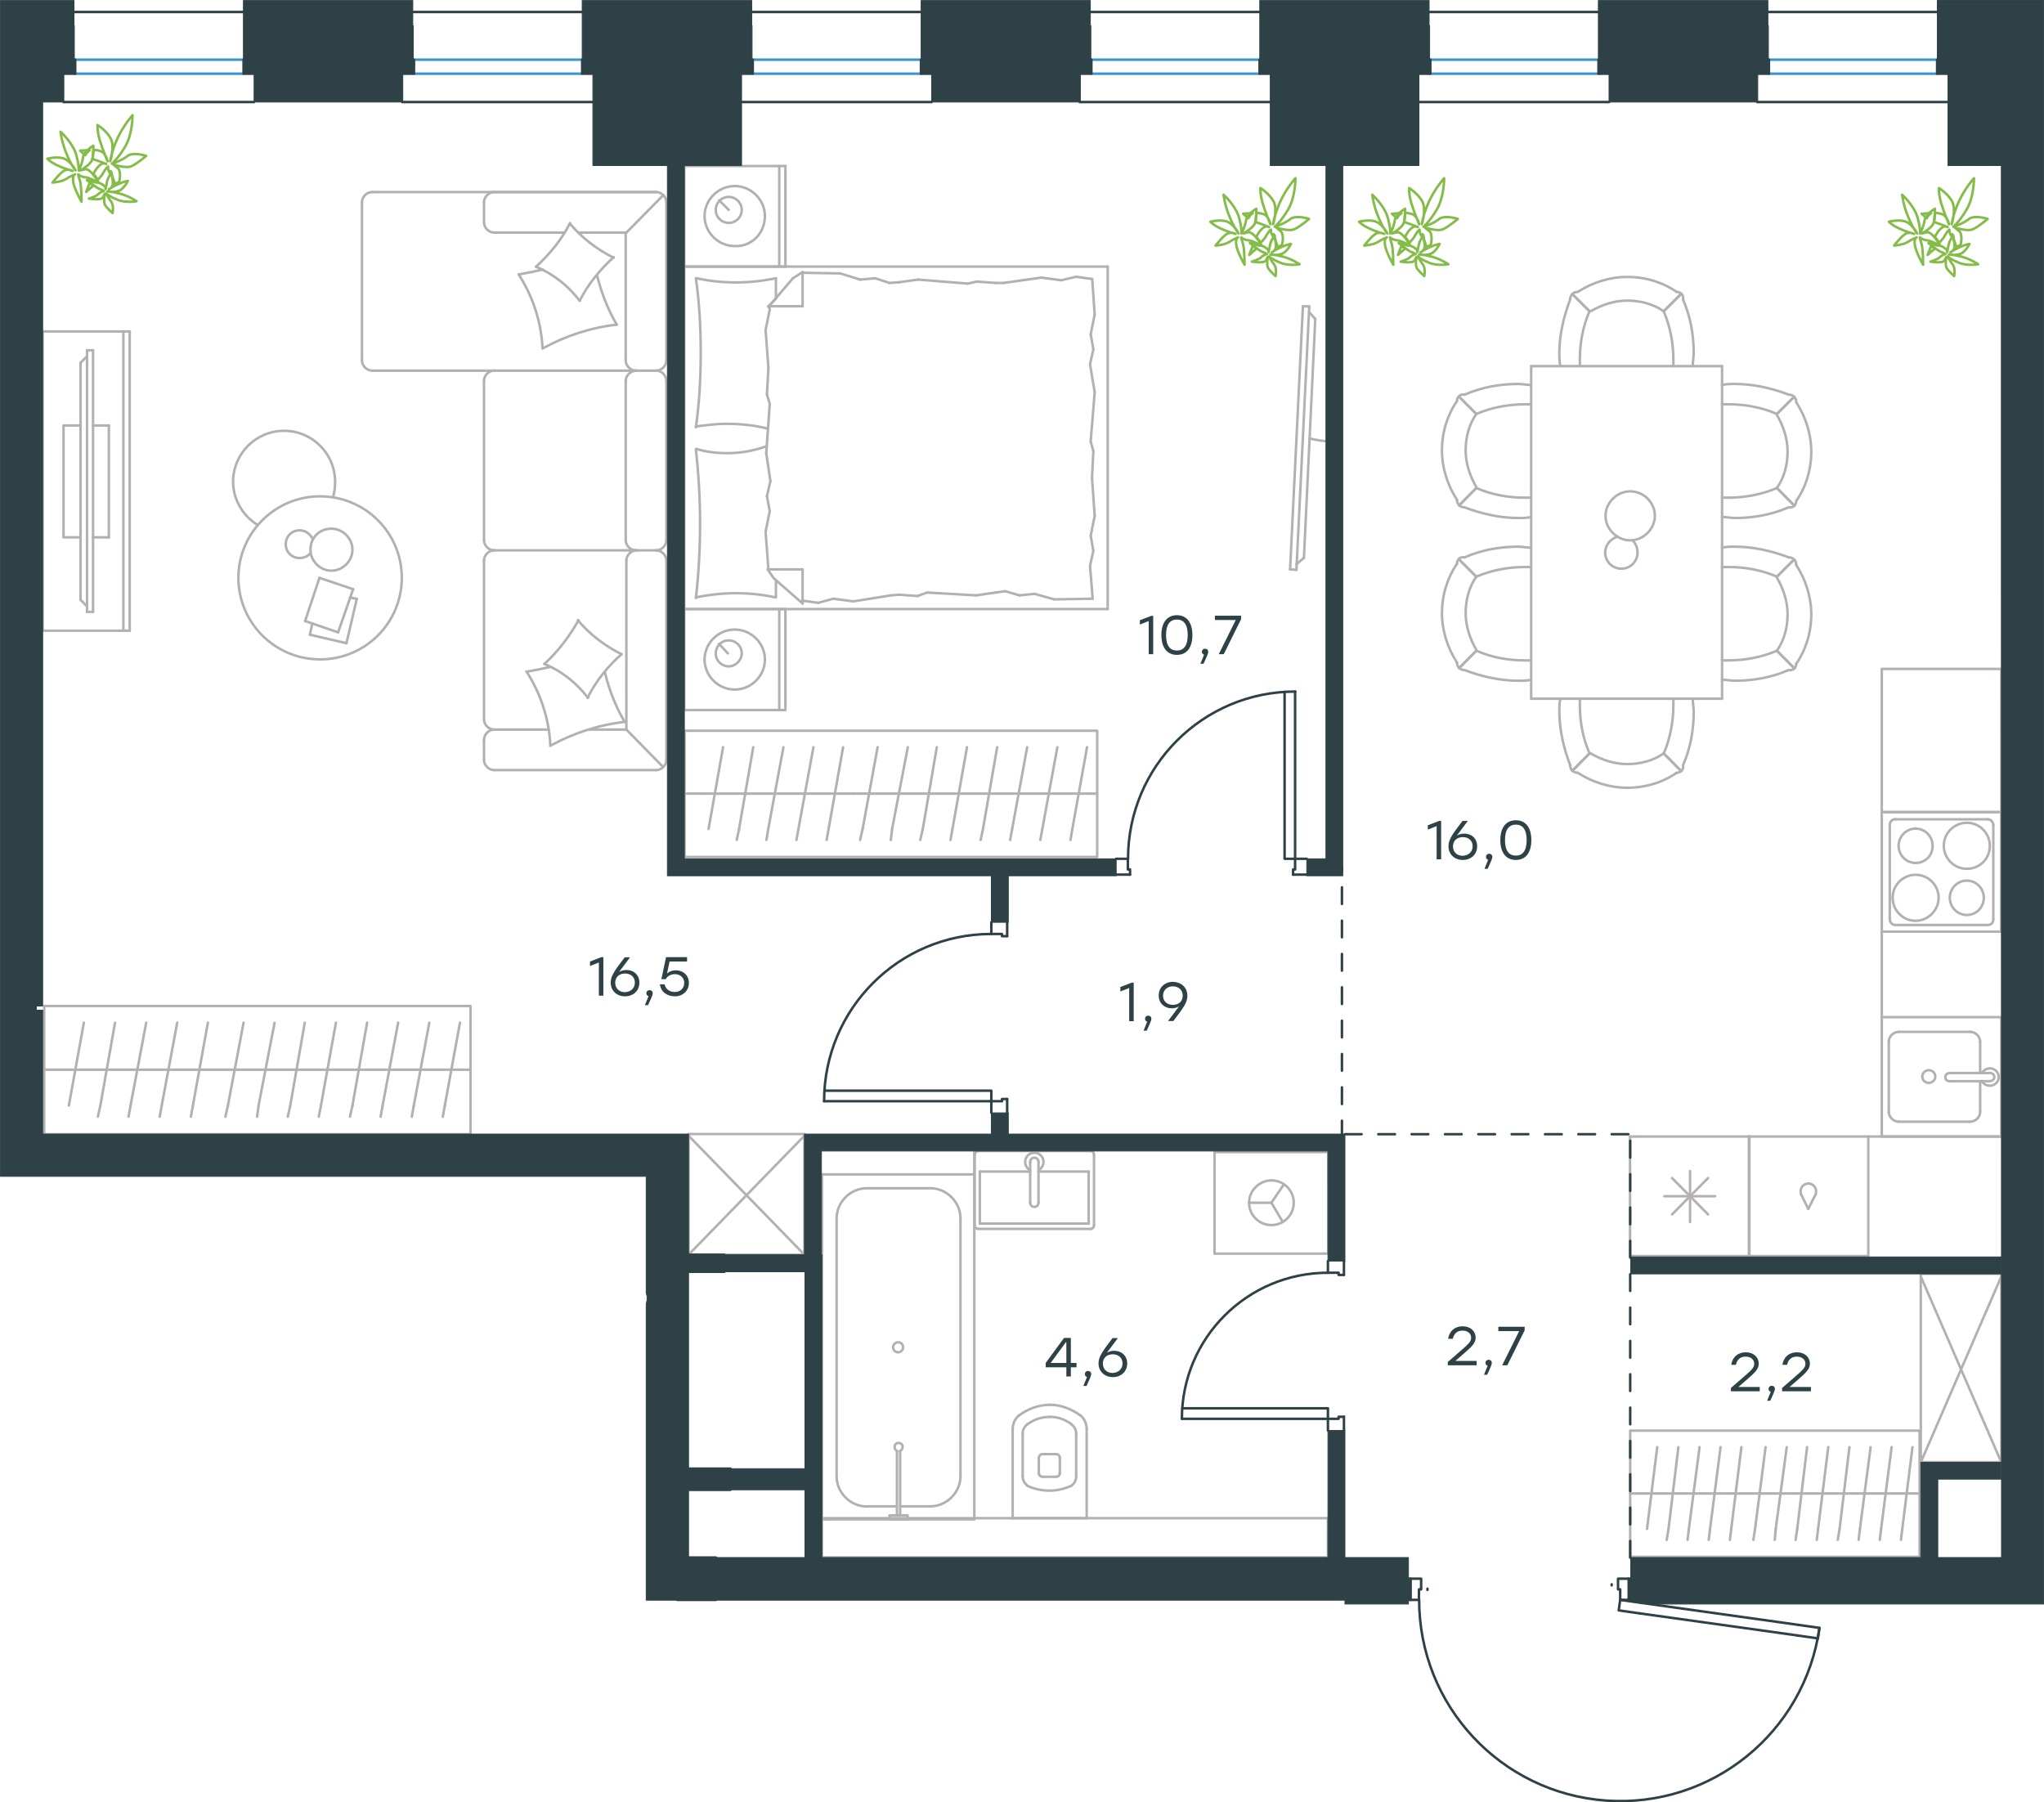<?xml version="1.0" encoding="utf-8"?>
<!-- Generator: Adobe Illustrator 26.5.0, SVG Export Plug-In . SVG Version: 6.00 Build 0)  -->
<svg version="1.1" id="Слой_1" xmlns="http://www.w3.org/2000/svg" xmlns:xlink="http://www.w3.org/1999/xlink" x="0px" y="0px"
	 viewBox="0 0 1226 1081" style="enable-background:new 0 0 1226 1081;" xml:space="preserve">
<style type="text/css">
	.st0{fill:none;stroke:#B2B1B0;stroke-width:1.5;stroke-linecap:round;stroke-linejoin:round;stroke-miterlimit:22.926;}
	.st1{fill:none;stroke:#2D4146;stroke-width:1.5;stroke-linecap:round;stroke-linejoin:round;stroke-miterlimit:10;}
	.st2{fill:none;stroke:#2D4146;stroke-width:1.5;stroke-linecap:round;stroke-linejoin:round;stroke-miterlimit:22.926;}
	.st3{fill:none;stroke:#3C93D0;stroke-width:1.5;stroke-linecap:round;stroke-linejoin:round;stroke-miterlimit:22.926;}
	.st4{fill:#2D4146;}
	
		.st5{fill-rule:evenodd;clip-rule:evenodd;fill:#2D4146;stroke:#2D4146;stroke-width:0.5;stroke-linecap:round;stroke-linejoin:round;stroke-miterlimit:10;}
	
		.st6{fill:none;stroke:#2D4247;stroke-width:1.5;stroke-linecap:round;stroke-linejoin:round;stroke-miterlimit:22.926;stroke-dasharray:10;}
	.st7{fill:none;stroke:#84BC4A;stroke-width:1.5;stroke-linecap:round;stroke-linejoin:round;stroke-miterlimit:22.926;}
</style>
<g>
	<line class="st0" x1="393.6" y1="461.9" x2="296.4" y2="461.9"/>
	<line class="st0" x1="290.3" y1="324" x2="290.3" y2="228.4"/>
	<line class="st0" x1="296.4" y1="222.3" x2="223.2" y2="222.3"/>
	<line class="st0" x1="217.1" y1="216.2" x2="217.1" y2="121.3"/>
	<line class="st0" x1="223.2" y1="115.2" x2="393.6" y2="115.2"/>
	<line class="st0" x1="399.7" y1="121.3" x2="399.7" y2="216.2"/>
	<line class="st0" x1="290.3" y1="455.8" x2="290.3" y2="443.7"/>
	<line class="st0" x1="296.4" y1="437.6" x2="329.1" y2="437.6"/>
	<line class="st0" x1="375.7" y1="437.6" x2="375.7" y2="336.2"/>
	<line class="st0" x1="375.7" y1="139.5" x2="347.3" y2="139.5"/>
	<line class="st0" x1="290.3" y1="133.4" x2="290.3" y2="121.3"/>
	<line class="st0" x1="296.4" y1="115.2" x2="393.6" y2="115.2"/>
	<line class="st0" x1="397.6" y1="459.9" x2="375.7" y2="437.6"/>
	<line class="st0" x1="375.7" y1="139.5" x2="397.9" y2="117"/>
	<line class="st0" x1="381.4" y1="330.1" x2="393.6" y2="330.1"/>
	<line class="st0" x1="296.4" y1="222.3" x2="381.4" y2="222.3"/>
	<line class="st0" x1="296.4" y1="330.1" x2="381.4" y2="330.1"/>
	<line class="st0" x1="381.4" y1="222.3" x2="393.6" y2="222.3"/>
	<line class="st0" x1="290.3" y1="431.5" x2="290.3" y2="336.2"/>
	<line class="st0" x1="399.7" y1="336.2" x2="399.7" y2="455.8"/>
	<line class="st0" x1="375.3" y1="324" x2="375.3" y2="228.4"/>
	<line class="st0" x1="399.7" y1="228.4" x2="399.7" y2="324"/>
	<line class="st0" x1="375.3" y1="216.2" x2="375.3" y2="139.5"/>
	<line class="st0" x1="338.7" y1="139.5" x2="296.4" y2="139.5"/>
	<line class="st0" x1="353.4" y1="437.6" x2="375.7" y2="437.6"/>
	<path class="st0" d="M399.7,455.8c0,3.2-2.9,6.1-6.1,6.1"/>
	<path class="st0" d="M393.6,115.2c3.2,0,6.1,2.9,6.1,6.1"/>
	<path class="st0" d="M217.1,121.3c0-3.2,2.9-6.1,6.1-6.1"/>
	<path class="st0" d="M296.4,461.9c-3.2,0-6.1-2.9-6.1-6.1"/>
	<path class="st0" d="M290.3,443.7c0-3.2,2.9-6.1,6.1-6.1"/>
	<path class="st0" d="M296.4,437.6c-3.2,0-6.1-2.9-6.1-6.1"/>
	<path class="st0" d="M290.3,228.4c0-3.2,2.9-6.1,6.1-6.1"/>
	<path class="st0" d="M296.4,330.1c-3.2,0-6.1-2.9-6.1-6.1"/>
	<path class="st0" d="M290.3,336.2c0-3.2,2.9-6.1,6.1-6.1"/>
	<path class="st0" d="M296.4,139.5c-3.2,0-6.1-2.9-6.1-6.1"/>
	<path class="st0" d="M290.3,121.3c0-3.2,2.9-6.1,6.1-6.1"/>
	<path class="st0" d="M375.7,336.2c0-3.2,2.9-6.1,6.1-6.1"/>
	<path class="st0" d="M393.6,330.1c3.2,0,6.1,2.9,6.1,6.1"/>
	<path class="st0" d="M381.4,330.1c-3.2,0-6.1-2.9-6.1-6.1"/>
	<path class="st0" d="M399.7,324c0,3.2-2.9,6.1-6.1,6.1"/>
	<path class="st0" d="M375.3,228.4c0-3.2,3-6.1,6.5-6.1"/>
	<path class="st0" d="M393.6,222.3c3.2,0,6.1,2.9,6.1,6.1"/>
	<path class="st0" d="M381.4,222.3c-3.2,0-6.1-2.9-6.1-6.1"/>
	<path class="st0" d="M399.7,216.2c0,3.2-2.9,6.1-6.1,6.1"/>
	<path class="st0" d="M325.5,161.7c-4.7,1.1-9.7,2.1-14.3,2.9"/>
	<path class="st0" d="M311.1,164.6c8.6,13.3,13.6,28.7,14.3,44.4"/>
	<path class="st0" d="M325.5,209c13.6-7.5,28.7-12.5,44.5-14.3"/>
	<path class="st0" d="M369.9,194.7c-5.4-9.3-9.3-19.3-11.8-29.7"/>
	<path class="st0" d="M341.9,133.8c-5,10-12.2,18.6-20.4,26.2"/>
	<path class="st0" d="M321.5,160c10.4,4.3,19.4,11.5,26.2,20.4"/>
	<path class="st0" d="M347.7,180.4c5-10,12.2-18.6,20.4-26.2"/>
	<path class="st0" d="M368.1,154.6c-10-5-19-11.8-26.2-20.4"/>
	<path class="st0" d="M347,372c-5.4,9.7-12.2,18.6-20.4,26.2"/>
	<path class="st0" d="M326.5,398.2c10.4,4.3,19.4,11.5,26.2,20.4"/>
	<path class="st0" d="M352.4,418.6c5-10,11.8-18.6,20.4-26.2"/>
	<path class="st0" d="M372.8,392.4c-10-5-19-11.8-26.2-20.4"/>
	<path class="st0" d="M330.1,400c-4.7,1.1-9.7,2.1-14.3,2.9"/>
	<path class="st0" d="M315.8,402.8c8.6,13.3,13.6,28.7,14.3,44.4"/>
	<path class="st0" d="M330.1,447.3c13.6-7.5,28.7-12.5,44.5-14.3"/>
	<path class="st0" d="M374.6,432.9c-5.4-9.3-9.3-19.3-11.8-29.7"/>
	<path class="st0" d="M223.2,222.3c-3.2,0-6.1-2.9-6.1-6.1"/>
</g>
<g>
	<line class="st0" x1="207.8" y1="385.8" x2="185.9" y2="380.7"/>
	<line class="st0" x1="185.9" y1="380.7" x2="187.3" y2="373.9"/>
	<line class="st0" x1="210" y1="358.4" x2="214" y2="359.2"/>
	<line class="st0" x1="214" y1="359.2" x2="207.8" y2="385.8"/>
	<line class="st0" x1="202.8" y1="379.3" x2="183" y2="372.5"/>
	<line class="st0" x1="183" y1="372.5" x2="191.6" y2="346.6"/>
	<line class="st0" x1="191.6" y1="346.6" x2="211.8" y2="353.4"/>
	<line class="st0" x1="211.8" y1="353.4" x2="202.8" y2="379.3"/>
	<ellipse class="st0" cx="192" cy="346.6" rx="49" ry="48.9"/>
	<path class="st0" d="M186.2,329.7c0,6.8,5.8,12.6,12.6,12.6c6.8,0,12.6-5.8,12.6-12.6c0-6.8-5.8-12.6-12.6-12.6
		C191.6,317.1,186.2,322.5,186.2,329.7z"/>
	<path class="st0" d="M186.2,331.8c-1.4,1.8-4,2.9-6.5,2.9c-4.7,0-8.3-3.6-8.3-8.3c0-4.7,3.6-8.3,8.3-8.3c3.6,0,6.5,2.2,7.9,5.4"/>
	<path class="st0" d="M154.6,314.9c-9-5.4-14.8-15.5-14.8-25.9c0-16.9,13.7-30.6,30.6-30.6c16.9,0,30.6,13.7,30.6,30.6
		c0,3-0.3,6-1.2,9"/>
</g>
<g>
	<g>
		<line class="st0" x1="74" y1="378.3" x2="74" y2="198.8"/>
		<polyline class="st0" points="77.8,198.8 25.6,198.8 25.6,378.3 77.8,378.3 		"/>
		<line class="st0" x1="77.8" y1="378.3" x2="77.8" y2="198.8"/>
	</g>
	<g>
		<polyline class="st0" points="48.3,255.2 38.1,255.2 38.1,322.3 48.3,322.3 		"/>
		<line class="st0" x1="55.8" y1="322.3" x2="65.3" y2="322.3"/>
		<line class="st0" x1="65.3" y1="322.3" x2="65.3" y2="255.2"/>
		<line class="st0" x1="65.3" y1="255.2" x2="55.8" y2="255.2"/>
		<line class="st0" x1="55.8" y1="367" x2="52.2" y2="367"/>
		<line class="st0" x1="48.3" y1="217.6" x2="52.2" y2="213.7"/>
		<line class="st0" x1="52.2" y1="363.7" x2="48.3" y2="359.8"/>
		<line class="st0" x1="52.2" y1="210.1" x2="52.2" y2="367"/>
		<line class="st0" x1="55.8" y1="367" x2="55.8" y2="210.1"/>
		<line class="st0" x1="55.8" y1="210.1" x2="52.2" y2="210.1"/>
		<line class="st0" x1="48.3" y1="359.8" x2="48.3" y2="217.6"/>
	</g>
</g>
<g>
	<line class="st0" x1="26.5" y1="641.6" x2="131" y2="641.6"/>
	<line class="st0" x1="114.5" y1="669.8" x2="115.7" y2="663.1"/>
	<line class="st0" x1="115.7" y1="663.1" x2="124.7" y2="613.4"/>
	<line class="st0" x1="95.8" y1="669.8" x2="97" y2="663.1"/>
	<line class="st0" x1="97" y1="663.1" x2="106.3" y2="613.4"/>
	<line class="st0" x1="77.1" y1="669.8" x2="78.3" y2="663.1"/>
	<line class="st0" x1="78.3" y1="663.1" x2="87.7" y2="613.4"/>
	<line class="st0" x1="58.7" y1="669.8" x2="60.2" y2="663.1"/>
	<line class="st0" x1="60.2" y1="663.1" x2="69" y2="613.4"/>
	<line class="st0" x1="41.3" y1="663.1" x2="50.3" y2="613.4"/>
	<rect x="26.5" y="603.4" class="st0" width="255.7" height="76.9"/>
	<line class="st0" x1="131" y1="641.6" x2="282.2" y2="641.6"/>
	<line class="st0" x1="265.6" y1="669.8" x2="266.8" y2="663.1"/>
	<line class="st0" x1="266.8" y1="663.1" x2="275.9" y2="613.4"/>
	<line class="st0" x1="247" y1="669.8" x2="248.2" y2="663.1"/>
	<line class="st0" x1="248.2" y1="663.1" x2="257.5" y2="613.4"/>
	<line class="st0" x1="228.3" y1="669.8" x2="229.5" y2="663.1"/>
	<line class="st0" x1="229.5" y1="663.1" x2="238.8" y2="613.4"/>
	<line class="st0" x1="209.9" y1="669.8" x2="211.4" y2="663.1"/>
	<line class="st0" x1="211.4" y1="663.1" x2="220.2" y2="613.4"/>
	<line class="st0" x1="191.2" y1="669.8" x2="192.5" y2="663.1"/>
	<line class="st0" x1="192.5" y1="663.1" x2="201.5" y2="613.4"/>
	<line class="st0" x1="172.6" y1="669.8" x2="174.1" y2="663.1"/>
	<line class="st0" x1="174.1" y1="663.1" x2="182.8" y2="613.4"/>
	<line class="st0" x1="154.2" y1="669.8" x2="155.1" y2="663.1"/>
	<line class="st0" x1="155.1" y1="663.1" x2="164.7" y2="613.4"/>
	<line class="st0" x1="136.7" y1="663.1" x2="146.1" y2="613.4"/>
	<line class="st0" x1="135.2" y1="669.8" x2="136.7" y2="663.1"/>
</g>
<g>
	<line class="st0" x1="410.6" y1="476" x2="511.8" y2="476"/>
	<line class="st0" x1="495.8" y1="503.8" x2="497" y2="497.2"/>
	<line class="st0" x1="497" y1="497.2" x2="505.7" y2="448.2"/>
	<line class="st0" x1="477.7" y1="503.8" x2="478.9" y2="497.2"/>
	<line class="st0" x1="478.9" y1="497.2" x2="487.9" y2="448.2"/>
	<line class="st0" x1="459.7" y1="503.8" x2="460.8" y2="497.2"/>
	<line class="st0" x1="460.8" y1="497.2" x2="469.9" y2="448.2"/>
	<line class="st0" x1="441.9" y1="503.8" x2="443.3" y2="497.2"/>
	<line class="st0" x1="443.3" y1="497.2" x2="451.8" y2="448.2"/>
	<line class="st0" x1="425" y1="497.2" x2="433.7" y2="448.2"/>
	<rect x="410.6" y="438.3" class="st0" width="247.5" height="75.7"/>
	<line class="st0" x1="511.8" y1="476" x2="658.1" y2="476"/>
	<line class="st0" x1="642.1" y1="503.8" x2="643.2" y2="497.2"/>
	<line class="st0" x1="643.2" y1="497.2" x2="652" y2="448.2"/>
	<line class="st0" x1="624" y1="503.8" x2="625.2" y2="497.2"/>
	<line class="st0" x1="625.2" y1="497.2" x2="634.2" y2="448.2"/>
	<line class="st0" x1="605.9" y1="503.8" x2="607.1" y2="497.2"/>
	<line class="st0" x1="607.1" y1="497.2" x2="616.1" y2="448.2"/>
	<line class="st0" x1="588.2" y1="503.8" x2="589.6" y2="497.2"/>
	<line class="st0" x1="589.6" y1="497.2" x2="598.1" y2="448.2"/>
	<line class="st0" x1="570.1" y1="503.8" x2="571.3" y2="497.2"/>
	<line class="st0" x1="571.3" y1="497.2" x2="580" y2="448.2"/>
	<line class="st0" x1="552" y1="503.8" x2="553.5" y2="497.2"/>
	<line class="st0" x1="553.5" y1="497.2" x2="561.9" y2="448.2"/>
	<line class="st0" x1="534.3" y1="503.8" x2="535.1" y2="497.2"/>
	<line class="st0" x1="535.1" y1="497.2" x2="544.5" y2="448.2"/>
	<line class="st0" x1="517.4" y1="497.2" x2="526.4" y2="448.2"/>
	<line class="st0" x1="515.9" y1="503.8" x2="517.4" y2="497.2"/>
</g>
<g>
	<g>
		<line class="st0" x1="410.4" y1="159.9" x2="410.4" y2="99.6"/>
		<line class="st0" x1="471.1" y1="99.6" x2="471.1" y2="159.9"/>
		<line class="st0" x1="471.1" y1="159.9" x2="410.4" y2="159.9"/>
		<line class="st0" x1="410.4" y1="99.6" x2="471.1" y2="99.6"/>
		<line class="st0" x1="437.1" y1="125.9" x2="431.3" y2="120.1"/>
		<line class="st0" x1="467.4" y1="99.6" x2="467.4" y2="159.9"/>
		<path class="st0" d="M458.8,129.6c0-9.8-8.2-18-18.1-18c-9.9,0-18.1,8.2-18.1,18c0,9.8,8.2,18,18.1,18
			C451,148,458.8,139.8,458.8,129.6z"/>
		<path class="st0" d="M444.9,125.9c0-4.5-3.7-7.8-7.8-7.8c-4.5,0-7.8,3.7-7.8,7.8c0,4.5,3.7,7.8,7.8,7.8
			C441.2,133.7,444.9,130.4,444.9,125.9z"/>
		<line class="st0" x1="410.4" y1="365.3" x2="410.4" y2="159.9"/>
		<line class="st0" x1="465.4" y1="347.9" x2="465.4" y2="358.3"/>
		<line class="st0" x1="460.9" y1="183.7" x2="481.4" y2="183.7"/>
		<line class="st0" x1="465.4" y1="179.2" x2="460.9" y2="183.7"/>
		<line class="st0" x1="664.4" y1="365.3" x2="410.4" y2="365.3"/>
		<line class="st0" x1="481.4" y1="163.2" x2="481.4" y2="183.7"/>
		<line class="st0" x1="410.4" y1="159.9" x2="664.4" y2="159.9"/>
		<line class="st0" x1="481.4" y1="362" x2="464.1" y2="346.8"/>
		<line class="st0" x1="464.1" y1="346.8" x2="460.4" y2="341.5"/>
		<line class="st0" x1="465.4" y1="166.9" x2="465.4" y2="178.8"/>
		<line class="st0" x1="460.9" y1="341.5" x2="481.4" y2="341.5"/>
		<line class="st0" x1="460.9" y1="184.1" x2="475.6" y2="166.9"/>
		<line class="st0" x1="475.6" y1="166.9" x2="481.4" y2="163.2"/>
		<line class="st0" x1="481.4" y1="362" x2="481.4" y2="341.5"/>
		<line class="st0" x1="655.8" y1="270.6" x2="655" y2="286.6"/>
		<line class="st0" x1="653.8" y1="218.5" x2="656.6" y2="235.3"/>
		<line class="st0" x1="654.2" y1="200.5" x2="655.8" y2="209.5"/>
		<line class="st0" x1="655.8" y1="209.5" x2="653.8" y2="218.5"/>
		<line class="st0" x1="654.2" y1="264.8" x2="655.8" y2="270.6"/>
		<line class="st0" x1="656.6" y1="235.3" x2="654.2" y2="264.8"/>
		<line class="st0" x1="655.1" y1="167.3" x2="656.6" y2="188.6"/>
		<line class="st0" x1="656.6" y1="188.6" x2="654.2" y2="200.5"/>
		<line class="st0" x1="653.8" y1="339.4" x2="655.4" y2="359.1"/>
		<line class="st0" x1="654.2" y1="321.4" x2="655.8" y2="330.4"/>
		<line class="st0" x1="655.8" y1="330.4" x2="653.8" y2="339.4"/>
		<line class="st0" x1="655" y1="286.6" x2="656.6" y2="309.5"/>
		<line class="st0" x1="656.6" y1="309.5" x2="654.2" y2="321.4"/>
		<line class="st0" x1="664.4" y1="365.3" x2="664.4" y2="159.9"/>
		<path class="st0" d="M417.4,269.3c1.6,14.8,2.5,29.5,2.5,44.7c0,14.8-0.8,29.9-2.5,44.7"/>
		<path class="st0" d="M459.9,267.6c-8.2,2.9-15.5,4.2-24.1,4.2c-6.2,0-12.3-0.8-18.1-2.5"/>
		<path class="st0" d="M417.4,358.3c7.8-1.6,16-2.5,23.8-2.5c8.2,0,16,0.8,23.8,2.5"/>
		<path class="st0" d="M417.4,255.8c6.2-0.8,12.3-1.6,18.1-1.6c8.6,0,16.8,0.8,25,2.9"/>
		<line class="st0" x1="533.5" y1="169.7" x2="539.2" y2="169.3"/>
		<line class="st0" x1="515.9" y1="167.7" x2="524.9" y2="166.9"/>
		<line class="st0" x1="524.9" y1="166.9" x2="533.5" y2="169.7"/>
		<line class="st0" x1="481.4" y1="163.6" x2="504" y2="164"/>
		<line class="st0" x1="504" y1="164" x2="515.9" y2="167.7"/>
		<line class="st0" x1="586" y1="168.9" x2="597.1" y2="169.7"/>
		<line class="st0" x1="539.2" y1="169.3" x2="550.7" y2="167.7"/>
		<line class="st0" x1="580.3" y1="170.1" x2="586" y2="168.9"/>
		<line class="st0" x1="550.7" y1="167.7" x2="580.3" y2="170.1"/>
		<line class="st0" x1="597.1" y1="169.7" x2="602" y2="169.7"/>
		<line class="st0" x1="636.5" y1="168.1" x2="645.5" y2="166"/>
		<line class="st0" x1="645.5" y1="166" x2="654.6" y2="167.3"/>
		<line class="st0" x1="602" y1="169.7" x2="624.6" y2="166.5"/>
		<line class="st0" x1="624.6" y1="166.5" x2="636.5" y2="168.1"/>
		<line class="st0" x1="602.9" y1="354.6" x2="597.1" y2="355.4"/>
		<line class="st0" x1="620.5" y1="356.2" x2="611.5" y2="357.1"/>
		<line class="st0" x1="611.5" y1="357.1" x2="602.9" y2="354.6"/>
		<line class="st0" x1="655.4" y1="359.1" x2="632.4" y2="359.5"/>
		<line class="st0" x1="632.4" y1="359.5" x2="620.5" y2="356.2"/>
		<line class="st0" x1="550.3" y1="357.5" x2="539.2" y2="356.7"/>
		<line class="st0" x1="597.1" y1="355.4" x2="585.6" y2="357.1"/>
		<line class="st0" x1="556.1" y1="355.4" x2="550.3" y2="357.5"/>
		<line class="st0" x1="585.6" y1="357.1" x2="556.1" y2="355.4"/>
		<line class="st0" x1="539.2" y1="356.7" x2="534.3" y2="357.1"/>
		<line class="st0" x1="481.8" y1="360.3" x2="481" y2="360.3"/>
		<line class="st0" x1="499.8" y1="359.1" x2="490.8" y2="361.6"/>
		<line class="st0" x1="490.8" y1="361.6" x2="481.8" y2="360.3"/>
		<line class="st0" x1="534.3" y1="357.1" x2="511.8" y2="360.7"/>
		<line class="st0" x1="511.8" y1="360.7" x2="499.8" y2="359.1"/>
		<path class="st0" d="M417.4,166.9c2.1,14.8,2.9,29.5,2.9,44.7c0,14.8-0.8,29.9-2.9,44.7"/>
		<path class="st0" d="M465.4,166.9c-7.8,1.6-16,2.5-23.8,2.5c-8.2,0-16-0.8-23.8-2.5"/>
		<line class="st0" x1="460" y1="236.6" x2="460.9" y2="220.6"/>
		<line class="st0" x1="462.1" y1="288.6" x2="459.6" y2="271.8"/>
		<line class="st0" x1="461.7" y1="306.6" x2="460" y2="297.6"/>
		<line class="st0" x1="460" y1="297.6" x2="462.1" y2="288.6"/>
		<line class="st0" x1="461.7" y1="242.3" x2="460" y2="236.6"/>
		<line class="st0" x1="459.6" y1="271.8" x2="461.7" y2="242.3"/>
		<line class="st0" x1="460.9" y1="341.5" x2="459.2" y2="318.9"/>
		<line class="st0" x1="459.2" y1="318.9" x2="461.7" y2="306.6"/>
		<line class="st0" x1="461.7" y1="185.7" x2="461.3" y2="183.7"/>
		<line class="st0" x1="460.9" y1="220.6" x2="459.2" y2="198"/>
		<line class="st0" x1="459.2" y1="198" x2="461.7" y2="185.7"/>
		<line class="st0" x1="410.4" y1="425.9" x2="410.4" y2="365.3"/>
		<line class="st0" x1="471.1" y1="365.3" x2="471.1" y2="425.9"/>
		<line class="st0" x1="470.7" y1="425.9" x2="410.4" y2="425.9"/>
		<line class="st0" x1="410.4" y1="365.3" x2="470.7" y2="365.3"/>
		<line class="st0" x1="436.6" y1="391.9" x2="431.3" y2="386.2"/>
		<line class="st0" x1="467.4" y1="365.3" x2="467.4" y2="425.9"/>
		<path class="st0" d="M458.8,395.6c0-9.8-8.2-18-18.1-18c-9.9,0-18.1,8.2-18.1,18c0,9.8,8.2,18,18.1,18
			C450.6,413.6,458.8,405.4,458.8,395.6z"/>
		<path class="st0" d="M444.9,391.9c0-4.5-3.7-7.8-7.8-7.8c-4.5,0-7.8,3.7-7.8,7.8c0,4.5,3.7,7.8,7.8,7.8
			C441.2,399.7,444.9,396,444.9,391.9z"/>
	</g>
	<g>
		<path class="st0" d="M785.5,263c4.2,1,8.3,1.7,12.4,1.7"/>
		<line class="st0" x1="777.6" y1="341.8" x2="785.3" y2="183.8"/>
		<line class="st0" x1="781.5" y1="183.7" x2="773.8" y2="341.5"/>
		<line class="st0" x1="773.8" y1="341.5" x2="777.6" y2="341.8"/>
		<line class="st0" x1="788.9" y1="191.3" x2="782.1" y2="334.6"/>
		<line class="st0" x1="785.2" y1="187.2" x2="788.9" y2="191.3"/>
		<line class="st0" x1="782.1" y1="334.6" x2="777.6" y2="338.4"/>
		<line class="st0" x1="781.5" y1="183.7" x2="785.3" y2="183.8"/>
	</g>
</g>
<g>
	<line class="st0" x1="1049.3" y1="681.7" x2="1049.3" y2="753.4"/>
	<line class="st0" x1="1013.7" y1="702.4" x2="1013.7" y2="733"/>
	<line class="st0" x1="1002.9" y1="728.4" x2="1024.5" y2="706.6"/>
	<line class="st0" x1="1002.9" y1="706.6" x2="1024.5" y2="728.4"/>
	<line class="st0" x1="998.3" y1="717.5" x2="1028.7" y2="717.5"/>
	<line class="st0" x1="1049.3" y1="753.4" x2="977.7" y2="753.4"/>
	<line class="st0" x1="977.7" y1="681.7" x2="977.7" y2="753.4"/>
	<line class="st0" x1="1049.3" y1="681.7" x2="977.7" y2="681.7"/>
</g>
<g>
	<rect x="1128.7" y="610.1" class="st0" width="71.7" height="71.6"/>
	<line class="st0" x1="1169.3" y1="648.5" x2="1193.3" y2="648.5"/>
	<line class="st0" x1="1187.7" y1="643.6" x2="1187.7" y2="624.8"/>
	<line class="st0" x1="1132.9" y1="624.8" x2="1132.9" y2="666.9"/>
	<line class="st0" x1="1187.7" y1="666.9" x2="1187.7" y2="648.5"/>
	<line class="st0" x1="1138.9" y1="672.8" x2="1181.7" y2="672.8"/>
	<line class="st0" x1="1193.3" y1="643.6" x2="1169.3" y2="643.6"/>
	<line class="st0" x1="1181.7" y1="618.9" x2="1138.9" y2="618.9"/>
	<path class="st0" d="M1169.3,648.5L1169.3,648.5c-1.4,0-2.5-1-2.5-2.4c0-1.4,1.1-2.4,2.5-2.4"/>
	<path class="st0" d="M1181.7,618.9c3.2,0,6,2.8,6,5.9"/>
	<path class="st0" d="M1188.7,643.6c1.1-1.7,2.8-2.8,4.9-2.8c2.8,0,5.3,2.4,5.3,5.2c0,2.8-2.5,5.2-5.3,5.2c-2.1,0-3.9-1-4.9-2.8"/>
	<path class="st0" d="M1138.9,672.8c-3.2,0-6-2.8-6-5.9"/>
	<path class="st0" d="M1187.7,666.9c0,3.1-2.8,5.9-6,5.9"/>
	<path class="st0" d="M1132.9,624.8c0-3.1,2.8-5.9,6-5.9"/>
	<path class="st0" d="M1193.3,643.6h0.4c1.4,0,2.5,1,2.5,2.4c0,1.4-1.1,2.4-2.5,2.4h-0.4"/>
	<path class="st0" d="M1156.9,649.5c2.1,0,3.9-1.7,3.9-3.8c0-2.1-1.8-3.8-3.9-3.8c-2.1,0-3.9,1.7-3.9,3.8
		C1153.1,648.1,1154.8,649.5,1156.9,649.5z"/>
</g>
<g>
	<path class="st0" d="M1159.2,507.3c0-5.7-4.6-10.3-10.2-10.3c-5.6,0-10.2,4.6-10.2,10.3c0,5.7,4.6,10.3,10.2,10.3
		C1154.7,517.6,1159.2,513.3,1159.2,507.3z"/>
	<path class="st0" d="M1162.8,538.5c0-7.4-6-13.8-13.8-13.8c-7.4,0-13.8,6-13.8,13.8c0,7.4,6,13.8,13.8,13.8
		C1156.4,552.3,1162.8,546,1162.8,538.5z"/>
	<path class="st0" d="M1189.9,538.5c0-5.7-4.6-10.3-10.2-10.3c-5.6,0-10.2,4.6-10.2,10.3c0,5.7,4.6,10.3,10.2,10.3
		C1185.4,548.8,1189.9,544.2,1189.9,538.5z"/>
	<path class="st0" d="M1193.5,507.3c0-7.4-6-13.8-13.8-13.8c-7.4,0-13.8,6-13.8,13.8c0,7.4,6,13.8,13.8,13.8
		C1187.5,521.1,1193.5,515.1,1193.5,507.3z"/>
	<line class="st0" x1="1133.5" y1="551.3" x2="1133.5" y2="494.9"/>
	<line class="st0" x1="1192.4" y1="554.8" x2="1136.7" y2="554.8"/>
	<line class="st0" x1="1195.6" y1="494.9" x2="1195.6" y2="551.3"/>
	<line class="st0" x1="1136.7" y1="491.4" x2="1192.4" y2="491.4"/>
	<path class="st0" d="M1195.6,551.3L1195.6,551.3c0,2.1-1.4,3.5-3.2,3.5"/>
	<path class="st0" d="M1133.5,494.9L1133.5,494.9c0-2.1,1.4-3.5,3.2-3.5"/>
	<path class="st0" d="M1136.7,554.8L1136.7,554.8c-1.8,0-3.2-1.8-3.2-3.5"/>
	<path class="st0" d="M1192.4,491.4L1192.4,491.4c1.8,0,3.2,1.8,3.2,3.5"/>
	<rect x="1128.7" y="487.1" class="st0" width="71.6" height="71.7"/>
</g>
<g>
	<rect x="1049" y="681.7" class="st0" width="71.6" height="71.7"/>
	<line class="st0" x1="1084.6" y1="725.1" x2="1088.9" y2="716.6"/>
	<line class="st0" x1="1080.4" y1="716.6" x2="1084.6" y2="725.1"/>
	<path class="st0" d="M1080.4,716.6c-0.4-0.7-0.4-1.4-0.4-2.1c0-2.5,2.1-4.6,4.6-4.6"/>
	<path class="st0" d="M1088.9,716.6c0.4-0.7,0.4-1.4,0.4-2.1c0-2.5-2.1-4.6-4.6-4.6"/>
</g>
<line class="st0" x1="1120.6" y1="681.7" x2="1200.4" y2="681.7"/>
<line class="st0" x1="1128.7" y1="610.1" x2="1128.7" y2="558.8"/>
<rect x="1128.7" y="401.2" class="st0" width="71.7" height="85.9"/>
<g>
	<line class="st0" x1="918.4" y1="419.1" x2="918.4" y2="219.6"/>
	<line class="st0" x1="1032.9" y1="219.6" x2="1032.9" y2="419.1"/>
	<path class="st0" d="M1065.8,292.7c4.5-6.4,6.4-14.2,6.4-21.9c0-7.7-2.6-15.5-6.4-21.9"/>
	<path class="st0" d="M1032.9,310.1c2.6,0,5.2,0.6,7.7,0.6c11,0,21.9-1.9,32.2-6.4"/>
	<path class="st0" d="M1072.9,236.7c-10.3-3.9-21.3-6.4-32.3-6.4c-2.6,0-5.2,0-7.7,0.6"/>
	<path class="st0" d="M1032.9,298.5c1.3,0,2.6,0,3.9,0c9.7,0,20-1.9,29-5.8"/>
	<path class="st0" d="M1065.8,248.3c-9-3.9-18.7-5.8-29-5.8c-1.3,0-2.6,0-3.9,0"/>
	<path class="st0" d="M1077.4,300.5c5.8-8.4,9-18.7,9-29.6c0-10.3-3.2-20.6-9-29.6"/>
	<line class="st0" x1="1065.8" y1="292.7" x2="1076.1" y2="303.1"/>
	<line class="st0" x1="1065.8" y1="248.3" x2="1076.1" y2="238"/>
	<line class="st0" x1="1065.8" y1="292.7" x2="1076.1" y2="303.1"/>
	<line class="st0" x1="1065.8" y1="248.3" x2="1076.1" y2="238"/>
	<path class="st0" d="M1077.4,241.2c0-2.6-1.9-4.5-4.5-4.5"/>
	<path class="st0" d="M1072.9,304.3c2.6,0.5,4.5-1.3,4.5-3.9"/>
	<path class="st0" d="M1065.8,390.3c4.5-6.4,6.4-14.2,6.4-21.9c0-7.7-2.6-15.5-6.4-21.9"/>
	<path class="st0" d="M1032.9,407.7c2.6,0,5.2,0.6,7.7,0.6c11,0,21.9-1.9,32.2-6.4"/>
	<path class="st0" d="M1072.9,334.3c-10.3-3.9-21.3-6.4-32.3-6.4c-2.6,0-5.2,0-7.7,0.6"/>
	<path class="st0" d="M1032.9,396.1c1.3,0,2.6,0,3.9,0c9.7,0,20-1.9,29-5.8"/>
	<path class="st0" d="M1065.8,345.9c-9-3.9-18.7-5.8-29-5.8c-1.3,0-2.6,0-3.9,0"/>
	<path class="st0" d="M1077.4,398.1c5.8-8.4,9-18.7,9-29.6c0-10.3-3.2-20.6-9-29.6"/>
	<line class="st0" x1="1065.8" y1="390.3" x2="1076.1" y2="400.7"/>
	<line class="st0" x1="1065.8" y1="345.9" x2="1076.1" y2="335.6"/>
	<line class="st0" x1="1065.8" y1="390.3" x2="1076.1" y2="400.7"/>
	<line class="st0" x1="1065.8" y1="345.9" x2="1076.1" y2="335.6"/>
	<path class="st0" d="M1077.4,338.8c0-2.6-1.9-4.5-4.5-4.5"/>
	<path class="st0" d="M1072.9,401.9c2.6,0.5,4.5-1.3,4.5-3.9"/>
	<path class="st0" d="M1015.3,219.6c0-2.6,0.6-5.2,0.6-7.7c0-11-1.9-21.9-6.4-32.2"/>
	<path class="st0" d="M941.8,179.6c-3.9,10.3-6.5,21.3-6.5,32.2c0,2.6,0,5.2,0.6,7.7"/>
	<path class="st0" d="M953.4,186.7c-3.9,9-5.8,18.7-5.8,29c0,1.3,0,2.6,0,3.9"/>
	<line class="st0" x1="953.4" y1="186.7" x2="943.1" y2="176.4"/>
	<line class="st0" x1="953.4" y1="186.7" x2="943.1" y2="176.4"/>
	<path class="st0" d="M946.3,175.1c-2.6,0-4.5,1.9-4.5,4.5"/>
	<path class="st0" d="M1015.3,419.1c0,2.6,0.6,5.2,0.6,7.7c0,11-1.9,21.9-6.4,32.2"/>
	<path class="st0" d="M941.8,459c-3.9-10.3-6.5-21.3-6.5-32.2c0-2.6,0-5.2,0.6-7.7"/>
	<path class="st0" d="M953.4,451.9c-3.9-9-5.8-18.7-5.8-29c0-1.3,0-2.6,0-3.9"/>
	<line class="st0" x1="953.4" y1="451.9" x2="943.1" y2="462.3"/>
	<line class="st0" x1="953.4" y1="451.9" x2="943.1" y2="462.3"/>
	<path class="st0" d="M946.3,463.5c-2.6,0-4.5-1.9-4.5-4.5"/>
	<line class="st0" x1="918.4" y1="219.6" x2="1032.9" y2="219.6"/>
	<line class="st0" x1="1032.9" y1="419.1" x2="918.4" y2="419.1"/>
	<path class="st0" d="M977.8,294.7c-7.9,0-14.8,6.8-14.8,14.7c0,7.9,6.8,14.7,14.8,14.7c7.9,0,14.8-6.8,14.8-14.7
		C992.6,301.2,985.7,294.7,977.8,294.7z"/>
	<path class="st0" d="M979.3,324.2c1.8,1.8,2.9,4.3,2.9,7.2c0,5.4-4.3,9.7-9.7,9.7c-5.4,0-9.7-4.3-9.7-9.7c0-4.3,2.9-7.9,6.8-9.3"/>
	<path class="st0" d="M997.9,186.7c-6.5-4.5-14.2-6.4-21.9-6.4c-7.7,0-15.5,2.6-21.9,6.4"/>
	<path class="st0" d="M1003.7,219.6c0-1.3,0-2.6,0-3.9c0-9.7-1.9-20-5.8-29"/>
	<path class="st0" d="M1005.7,175.1c-8.4-5.8-18.7-9-29.7-9c-10.3,0-20.6,3.2-29.7,9"/>
	<line class="st0" x1="997.9" y1="186.7" x2="1008.2" y2="176.4"/>
	<line class="st0" x1="997.9" y1="186.7" x2="1008.2" y2="176.4"/>
	<path class="st0" d="M1009.5,179.6c0.5-2.6-1.3-4.5-3.9-4.5"/>
	<path class="st0" d="M997.9,451.9c-6.5,4.5-14.2,6.4-21.9,6.4c-7.7,0-15.5-2.6-21.9-6.4"/>
	<path class="st0" d="M1003.7,419.1c0,1.3,0,2.6,0,3.9c0,9.7-1.9,20-5.8,29"/>
	<path class="st0" d="M1005.7,463.5c-8.4,5.8-18.7,9-29.7,9c-10.3,0-20.6-3.2-29.7-9"/>
	<line class="st0" x1="997.9" y1="451.9" x2="1008.2" y2="462.3"/>
	<line class="st0" x1="997.9" y1="451.9" x2="1008.2" y2="462.3"/>
	<path class="st0" d="M1009.5,459c0.5,2.6-1.3,4.5-3.9,4.5"/>
	<path class="st0" d="M885.5,345.9c-4.5,6.4-6.4,14.2-6.4,21.9c0,7.7,2.6,15.5,6.4,21.9"/>
	<path class="st0" d="M918.4,328.5c-2.6,0-5.2-0.6-7.7-0.6c-11,0-21.9,1.9-32.2,6.4"/>
	<path class="st0" d="M878.4,401.9c10.3,3.9,21.3,6.4,32.3,6.4c2.6,0,5.2,0,7.7-0.6"/>
	<path class="st0" d="M918.4,340.1c-1.3,0-2.6,0-3.9,0c-9.7,0-20,1.9-29,5.8"/>
	<path class="st0" d="M885.5,390.3c9,3.9,18.7,5.8,29,5.8c1.3,0,2.6,0,3.9,0"/>
	<path class="st0" d="M873.9,338.2c-5.8,8.4-9,18.7-9,29.6c0,10.3,3.2,20.6,9,29.6"/>
	<line class="st0" x1="885.5" y1="345.9" x2="875.2" y2="335.6"/>
	<line class="st0" x1="885.5" y1="390.3" x2="875.2" y2="400.7"/>
	<line class="st0" x1="885.5" y1="345.9" x2="875.2" y2="335.6"/>
	<line class="st0" x1="885.5" y1="390.3" x2="875.2" y2="400.7"/>
	<path class="st0" d="M873.9,397.4c0,2.6,1.9,4.5,4.5,4.5"/>
	<path class="st0" d="M878.4,334.3c-2.6-0.5-4.5,1.3-4.5,3.9"/>
	<path class="st0" d="M885.5,248.3c-4.5,6.4-6.4,14.2-6.4,21.9c0,7.7,2.6,15.5,6.4,21.9"/>
	<path class="st0" d="M918.4,230.9c-2.6,0-5.2-0.6-7.7-0.6c-11,0-21.9,1.9-32.2,6.4"/>
	<path class="st0" d="M878.4,304.3c10.3,3.9,21.3,6.4,32.3,6.4c2.6,0,5.2,0,7.7-0.6"/>
	<path class="st0" d="M918.4,242.5c-1.3,0-2.6,0-3.9,0c-9.7,0-20,1.9-29,5.8"/>
	<path class="st0" d="M885.5,292.7c9,3.9,18.7,5.8,29,5.8c1.3,0,2.6,0,3.9,0"/>
	<path class="st0" d="M873.9,240.6c-5.8,8.4-9,18.7-9,29.6c0,10.3,3.2,20.6,9,29.6"/>
	<line class="st0" x1="885.5" y1="248.3" x2="875.2" y2="238"/>
	<line class="st0" x1="885.5" y1="292.7" x2="875.2" y2="303.1"/>
	<line class="st0" x1="885.5" y1="248.3" x2="875.2" y2="238"/>
	<line class="st0" x1="885.5" y1="292.7" x2="875.2" y2="303.1"/>
	<path class="st0" d="M873.9,299.8c0,2.6,1.9,4.5,4.5,4.5"/>
	<path class="st0" d="M878.4,236.7c-2.6-0.5-4.5,1.3-4.5,3.9"/>
</g>
<g>
	<line class="st0" x1="977.8" y1="895.8" x2="1048.8" y2="895.8"/>
	<line class="st0" x1="1037.6" y1="923.6" x2="1038.4" y2="917"/>
	<line class="st0" x1="1038.4" y1="917" x2="1044.5" y2="868"/>
	<line class="st0" x1="1024.9" y1="923.6" x2="1025.7" y2="917"/>
	<line class="st0" x1="1025.7" y1="917" x2="1032" y2="868"/>
	<line class="st0" x1="1012.2" y1="923.6" x2="1013" y2="917"/>
	<line class="st0" x1="1013" y1="917" x2="1019.4" y2="868"/>
	<line class="st0" x1="999.7" y1="923.6" x2="1000.8" y2="917"/>
	<line class="st0" x1="1000.8" y1="917" x2="1006.7" y2="868"/>
	<line class="st0" x1="987.9" y1="917" x2="994" y2="868"/>
	<rect x="977.8" y="858.1" class="st0" width="173.6" height="75.7"/>
	<line class="st0" x1="1048.8" y1="895.8" x2="1151.4" y2="895.8"/>
	<line class="st0" x1="1140.2" y1="923.6" x2="1141" y2="917"/>
	<line class="st0" x1="1141" y1="917" x2="1147.1" y2="868"/>
	<line class="st0" x1="1127.5" y1="923.6" x2="1128.3" y2="917"/>
	<line class="st0" x1="1128.3" y1="917" x2="1134.6" y2="868"/>
	<line class="st0" x1="1114.8" y1="923.6" x2="1115.6" y2="917"/>
	<line class="st0" x1="1115.6" y1="917" x2="1122" y2="868"/>
	<line class="st0" x1="1102.3" y1="923.6" x2="1103.4" y2="917"/>
	<line class="st0" x1="1103.4" y1="917" x2="1109.3" y2="868"/>
	<line class="st0" x1="1089.7" y1="923.6" x2="1090.5" y2="917"/>
	<line class="st0" x1="1090.5" y1="917" x2="1096.6" y2="868"/>
	<line class="st0" x1="1077" y1="923.6" x2="1078" y2="917"/>
	<line class="st0" x1="1078" y1="917" x2="1083.9" y2="868"/>
	<line class="st0" x1="1064.5" y1="923.6" x2="1065.1" y2="917"/>
	<line class="st0" x1="1065.1" y1="917" x2="1071.7" y2="868"/>
	<line class="st0" x1="1052.7" y1="917" x2="1059" y2="868"/>
	<line class="st0" x1="1051.7" y1="923.6" x2="1052.7" y2="917"/>
</g>
<g>
	<rect x="1152.1" y="764" class="st0" width="48.3" height="113"/>
	<line class="st0" x1="1152.1" y1="877.1" x2="1200.4" y2="765.6"/>
	<line class="st0" x1="1152.1" y1="765.6" x2="1200.4" y2="877.1"/>
</g>
<g>
	<rect x="413" y="680.2" class="st0" width="69.5" height="72.4"/>
	<line class="st0" x1="413" y1="752.6" x2="482.5" y2="681.2"/>
	<line class="st0" x1="413" y1="681.2" x2="482.5" y2="752.6"/>
</g>
<g>
	<line class="st0" x1="607" y1="910.6" x2="651.8" y2="910.6"/>
	<g>
		<line class="st0" x1="607.4" y1="857.1" x2="607.4" y2="910.6"/>
		<line class="st0" x1="645.5" y1="885.3" x2="645.5" y2="860.1"/>
		<line class="st0" x1="613.4" y1="860.1" x2="613.4" y2="885.3"/>
		<line class="st0" x1="635.7" y1="883.9" x2="635.7" y2="874.6"/>
		<line class="st0" x1="623.1" y1="874.6" x2="623.1" y2="883.9"/>
		<line class="st0" x1="625.5" y1="885.8" x2="633.3" y2="885.8"/>
		<line class="st0" x1="651.8" y1="910.6" x2="651.8" y2="857.1"/>
		<line class="st0" x1="633.3" y1="872.2" x2="625.5" y2="872.2"/>
		<path class="st0" d="M647.9,848.9c-5.4-3.9-11.7-6.3-18-6.3c0,0,0,0-0.5,0"/>
		<path class="st0" d="M633.3,885.8c1.5,0,2.4-1,2.4-2.4"/>
		<path class="st0" d="M642.6,891.2c1.9-1.5,2.9-3.4,2.9-5.8"/>
		<path class="st0" d="M635.7,874.6c0-1.5-1-2.4-2.4-2.4"/>
		<path class="st0" d="M642.6,854.2c-3.9-2.9-8.3-4.4-13.1-4.4"/>
		<path class="st0" d="M625.5,872.2c-1.5,0-2.4,1-2.4,2.4"/>
		<path class="st0" d="M623.1,883.4c0,1.5,1,2.4,2.4,2.4"/>
		<path class="st0" d="M613.4,885.3c0,2.4,1,4.4,2.9,5.8"/>
		<path class="st0" d="M616.3,891.2c3.9,1.9,8.8,2.9,13.1,2.9c4.4,0,8.8-1,13.1-2.9"/>
		<path class="st0" d="M616.3,854.2c-1.9,1.5-2.9,3.4-2.9,5.8"/>
		<path class="st0" d="M629.8,842.6L629.8,842.6c-6.8,0-13.1,2.4-18.5,6.3"/>
		<path class="st0" d="M651.8,857.1c0-3.4-1.5-6.3-3.9-8.3"/>
		<path class="st0" d="M611.3,848.9c-2.4,1.9-3.9,4.9-3.9,8.3"/>
		<path class="st0" d="M629.4,849.9L629.4,849.9c-4.9,0-9.2,1.5-13.1,4.4"/>
		<path class="st0" d="M645.5,860.1c0-2.4-1-4.4-2.9-5.8"/>
	</g>
	<rect x="493" y="910.6" class="st0" width="303.5" height="23.5"/>
</g>
<g>
	<line class="st0" x1="587.7" y1="733.9" x2="587.7" y2="702.7"/>
	<line class="st0" x1="587.7" y1="702.7" x2="617.9" y2="702.7"/>
	<line class="st0" x1="622.9" y1="702.7" x2="653" y2="702.7"/>
	<line class="st0" x1="653.1" y1="733.9" x2="587.7" y2="733.9"/>
	<line class="st0" x1="653" y1="702.7" x2="653" y2="733.9"/>
	<line class="st0" x1="654.1" y1="690.4" x2="586.7" y2="690.4"/>
	<line class="st0" x1="656.2" y1="734.6" x2="656.2" y2="692.8"/>
	<line class="st0" x1="586.7" y1="737.1" x2="654.1" y2="737.1"/>
	<line class="st0" x1="584.6" y1="692.8" x2="584.6" y2="734.6"/>
	<path class="st0" d="M584.6,734.6c0,1.5,0.8,2.4,2.1,2.4"/>
	<path class="st0" d="M654.1,737.1c1.3,0,2.1-1,2.1-2.4"/>
	<path class="st0" d="M656.2,692.8c0-1.5-0.8-2.4-2.1-2.4"/>
	<path class="st0" d="M586.7,690.4c-0.8,0-2.1,1-2.1,2.4"/>
	<line class="st0" x1="622.9" y1="721.4" x2="622.9" y2="697.3"/>
	<line class="st0" x1="617.9" y1="697.3" x2="617.9" y2="721.4"/>
	<path class="st0" d="M622.9,721.4L622.9,721.4c0,1.4-1.1,2.5-2.5,2.5c-1.4,0-2.5-1.1-2.5-2.5v0"/>
	<path class="st0" d="M617.9,701.8c-1.9-0.9-3-2.8-3-4.9c0-3,2.5-5.5,5.5-5.5c3,0,5.5,2.5,5.5,5.5c0,2.1-1.2,4-3,4.9"/>
	<path class="st0" d="M617.9,697.3c0-0.1,0-0.2,0-0.4c0-1.4,1.1-2.5,2.5-2.5c1.4,0,2.5,1.1,2.5,2.5c0,0.1,0,0.2,0,0.4"/>
</g>
<g>
	<line class="st0" x1="537.2" y1="903.5" x2="519.9" y2="903.5"/>
	<line class="st0" x1="558" y1="903.5" x2="539.9" y2="903.5"/>
	<line class="st0" x1="501.8" y1="885.5" x2="501.8" y2="730.8"/>
	<line class="st0" x1="519.9" y1="712.7" x2="558" y2="712.7"/>
	<line class="st0" x1="584.4" y1="704.4" x2="584.4" y2="911.3"/>
	<line class="st0" x1="493" y1="704.4" x2="584.4" y2="704.4"/>
	<line class="st0" x1="576.1" y1="730.8" x2="576.1" y2="885.5"/>
	<line class="st0" x1="493" y1="911.3" x2="493" y2="704.4"/>
	<line class="st0" x1="584.4" y1="911.3" x2="493" y2="911.3"/>
	<path class="st0" d="M519.9,712.7c-9.8,0-18.1,8.3-18.1,18.1"/>
	<path class="st0" d="M558,903.5c9.8,0,18.1-8.3,18.1-18.1"/>
	<path class="st0" d="M576.1,730.8c0-9.8-8.3-18.1-18.1-18.1"/>
	<path class="st0" d="M501.8,885.5c0,9.8,8.3,18.1,18.1,18.1"/>
	<line class="st0" x1="498.4" y1="911.3" x2="495.9" y2="911.3"/>
	<line class="st0" x1="538" y1="908.9" x2="538" y2="870.3"/>
	<line class="st0" x1="539.9" y1="870.3" x2="539.9" y2="908.9"/>
	<line class="st0" x1="544.3" y1="911.3" x2="533.6" y2="911.3"/>
	<line class="st0" x1="533.6" y1="911.3" x2="533.6" y2="908.9"/>
	<line class="st0" x1="533.6" y1="908.9" x2="544.3" y2="908.9"/>
	<line class="st0" x1="544.3" y1="908.9" x2="544.3" y2="911.3"/>
	<path class="st0" d="M539.9,870.3c1-0.5,1.5-1.5,1.5-2.4c0-1.5-1-2.4-2.4-2.4c-1.5,0-2.4,1-2.4,2.4c0,1,0.5,2,1.5,2.4"/>
	<path class="st0" d="M538.7,811.1c1.6,0,3-1.3,3-3s-1.3-3-3-3c-1.6,0-3,1.3-3,3C535.7,810,537.1,811.1,538.7,811.1z"/>
</g>
<g>
	<line class="st0" x1="728.5" y1="691" x2="728.5" y2="751.9"/>
	<g>
		<line class="st0" x1="796.7" y1="751.9" x2="728.5" y2="751.9"/>
		<line class="st0" x1="796.7" y1="709.3" x2="796.7" y2="691"/>
		<line class="st0" x1="796.7" y1="751.9" x2="796.7" y2="691"/>
		<line class="st0" x1="762.6" y1="721.4" x2="770" y2="710.5"/>
		<line class="st0" x1="762.6" y1="721.4" x2="749.2" y2="721.4"/>
		<line class="st0" x1="762.6" y1="721.4" x2="769.4" y2="732.9"/>
		<path class="st0" d="M749.2,721.4c0,7.4,6,13.4,13.4,13.4c7.4,0,13.4-6,13.4-13.4c0-7.4-6-13.4-13.4-13.4
			C755.5,708,749.2,714,749.2,721.4z"/>
		<line class="st0" x1="796.7" y1="691" x2="728.5" y2="691"/>
	</g>
</g>
<line class="st0" x1="584.4" y1="704.4" x2="584.4" y2="690.4"/>
<polyline class="st1" points="776.8,414.8 776.8,515.1 770.5,515.1 770.5,415 "/>
<line class="st1" x1="669.5" y1="524.6" x2="677.8" y2="524.6"/>
<polyline class="st1" points="677.8,524.6 677.8,521.5 676.5,521.5 676.5,515.1 669.5,515.1 "/>
<path class="st1" d="M776.9,414.8c-55.4,0-100.3,44.9-100.3,100.3"/>
<line class="st1" x1="783.8" y1="524.6" x2="775.6" y2="524.6"/>
<polyline class="st1" points="775.6,524.6 775.6,521.5 776.8,521.5 776.8,515.1 783.8,515.1 "/>
<polyline class="st1" points="708.9,851 796.5,851 796.5,844.7 709.1,844.7 "/>
<line class="st1" x1="806.1" y1="756.4" x2="806.1" y2="764.7"/>
<polyline class="st1" points="806.1,764.7 802.9,764.7 802.9,763.4 796.5,763.4 796.5,756.4 "/>
<path class="st1" d="M796.5,763.4c-48.4,0-87.6,39.2-87.6,87.6"/>
<line class="st1" x1="806.1" y1="858" x2="806.1" y2="849.7"/>
<polyline class="st1" points="806.1,849.8 802.9,849.8 802.9,851 796.5,851 796.5,858 "/>
<line class="st1" x1="976.9" y1="959.6" x2="976.9" y2="946.9"/>
<line class="st1" x1="846.1" y1="959.6" x2="846.1" y2="946.9"/>
<polygon class="st1" points="844.8,946.9 852.4,946.9 852.4,953.3 851.1,953.3 851.1,959.6 844.8,959.6 "/>
<polygon class="st1" points="978.1,946.9 970.5,946.9 970.5,953.3 971.8,953.3 971.8,959.6 978.1,959.6 "/>
<path class="st1" d="M851.2,959.6c0,63.4,49,115.9,112.2,120.4c63.2,4.4,119.1-40.8,127.9-103.6"/>
<line class="st1" x1="1077.8" y1="980.9" x2="983.5" y2="967.7"/>
<line class="st1" x1="1078.7" y1="974.6" x2="984.4" y2="961.4"/>
<line class="st1" x1="1077.8" y1="980.9" x2="1090.4" y2="982.7"/>
<line class="st1" x1="984.4" y1="961.4" x2="971.8" y2="959.6"/>
<polyline class="st1" points="1090.4,982.7 1091.3,976.4 1078.7,974.6 "/>
<polyline class="st1" points="971.8,959.6 970.9,965.9 983.5,967.7 "/>
<line class="st1" x1="966.7" y1="950.9" x2="966.7" y2="950.3"/>
<line class="st1" x1="856.2" y1="953.6" x2="856.2" y2="952.9"/>
<polyline class="st1" points="494.3,660.5 594.6,660.5 594.6,654.2 494.5,654.2 "/>
<line class="st1" x1="604.1" y1="553.2" x2="604.1" y2="561.5"/>
<polyline class="st1" points="604.1,561.5 601,561.5 601,560.2 594.6,560.2 594.6,553.2 "/>
<path class="st1" d="M594.6,560.2c-55.4,0-100.3,44.9-100.3,100.3"/>
<line class="st1" x1="604.1" y1="667.5" x2="604.1" y2="659.2"/>
<polyline class="st1" points="604.1,659.2 601,659.2 601,660.5 594.6,660.5 594.6,667.5 "/>
<line class="st2" x1="38.1" y1="61.2" x2="152.4" y2="61.2"/>
<line class="st3" x1="45.1" y1="35.8" x2="146.1" y2="35.8"/>
<line class="st3" x1="45.1" y1="44.2" x2="146.1" y2="44.2"/>
<rect x="38.1" y="35.8" class="st2" width="7" height="8.4"/>
<rect x="146.1" y="35.8" class="st2" width="6.3" height="8.4"/>
<line class="st2" x1="241.3" y1="61.2" x2="355.6" y2="61.2"/>
<line class="st3" x1="248.2" y1="35.8" x2="349.2" y2="35.8"/>
<line class="st3" x1="248.2" y1="44.2" x2="349.2" y2="44.2"/>
<rect x="241.3" y="35.8" class="st2" width="7" height="8.4"/>
<rect x="349.2" y="35.8" class="st2" width="6.3" height="8.4"/>
<line class="st2" x1="444.5" y1="61.2" x2="558.8" y2="61.2"/>
<line class="st3" x1="451.5" y1="35.8" x2="552.4" y2="35.8"/>
<line class="st3" x1="451.5" y1="44.2" x2="552.4" y2="44.2"/>
<rect x="444.5" y="35.8" class="st2" width="7" height="8.4"/>
<rect x="552.4" y="35.8" class="st2" width="6.3" height="8.4"/>
<line class="st2" x1="647.6" y1="61.2" x2="761.9" y2="61.2"/>
<line class="st3" x1="654.6" y1="35.8" x2="755.6" y2="35.8"/>
<line class="st3" x1="654.6" y1="44.2" x2="755.6" y2="44.2"/>
<rect x="647.6" y="35.8" class="st2" width="7" height="8.4"/>
<rect x="755.5" y="35.8" class="st2" width="6.3" height="8.4"/>
<line class="st2" x1="850.9" y1="61.2" x2="965.1" y2="61.2"/>
<line class="st3" x1="857.8" y1="35.8" x2="958.8" y2="35.8"/>
<line class="st3" x1="857.8" y1="44.2" x2="958.8" y2="44.2"/>
<rect x="850.9" y="35.8" class="st2" width="7" height="8.4"/>
<rect x="958.8" y="35.8" class="st2" width="6.3" height="8.4"/>
<line class="st2" x1="1054" y1="61.2" x2="1168.3" y2="61.2"/>
<line class="st3" x1="1061" y1="35.8" x2="1161.9" y2="35.8"/>
<line class="st3" x1="1061" y1="44.2" x2="1161.9" y2="44.2"/>
<rect x="1054" y="35.8" class="st2" width="7" height="8.4"/>
<rect x="1161.9" y="35.8" class="st2" width="6.3" height="8.4"/>
<rect x="406.1" y="880.9" class="st1" width="32" height="12.7"/>
<rect x="406.1" y="934.2" class="st1" width="23.3" height="25.4"/>
<rect x="406.1" y="752.6" class="st1" width="28.4" height="10.2"/>
<g>
	<path class="st4" d="M1055.5,834.5h-17.3v-2l6.7-5.8c5.6-4.9,7.3-6.3,7.3-8.7c0-2.5-2-4.3-5.2-4.3c-3.3,0-5.1,1.9-5.8,4.9h-2.8
		c0.7-4.6,4-7.5,8.7-7.5c4.7,0,7.8,3,7.8,6.8c0,3.4-2.4,5.5-7.8,10.2l-4.4,3.8h12.8V834.5z"/>
	<path class="st4" d="M1061.8,840.2h-1.9l2.2-5.4c-0.8-0.2-1.3-0.9-1.3-1.7c0-1.1,0.8-1.9,1.9-1.9c0.8,0,1.9,0.4,1.9,1.9
		C1064.6,833.6,1064.5,834.4,1061.8,840.2z"/>
	<path class="st4" d="M1086.2,834.5h-17.3v-2l6.7-5.8c5.6-4.9,7.3-6.3,7.3-8.7c0-2.5-2-4.3-5.2-4.3c-3.3,0-5.1,1.9-5.8,4.9h-2.8
		c0.7-4.6,4-7.5,8.7-7.5c4.7,0,7.8,3,7.8,6.8c0,3.4-2.4,5.5-7.8,10.2l-4.4,3.8h12.8V834.5z"/>
</g>
<g>
	<path class="st4" d="M885.7,818.9h-17.3v-2l6.7-5.8c5.6-4.9,7.3-6.3,7.3-8.7c0-2.5-2-4.3-5.2-4.3c-3.3,0-5.1,1.9-5.8,4.9h-2.8
		c0.7-4.6,4-7.5,8.7-7.5c4.7,0,7.8,3,7.8,6.8c0,3.4-2.4,5.5-7.8,10.2l-4.4,3.8h12.8V818.9z"/>
	<path class="st4" d="M892,824.6h-1.9l2.2-5.4c-0.8-0.2-1.3-0.9-1.3-1.7c0-1.1,0.8-1.9,1.9-1.9c0.8,0,1.9,0.4,1.9,1.9
		C894.8,818,894.7,818.8,892,824.6z"/>
	<path class="st4" d="M914.5,795.8v2.1l-10.4,21h-3.1l10.2-20.5h-12.5v-2.6H914.5z"/>
</g>
<g>
	<path class="st4" d="M645.7,820.1h-3.4v5.5h-2.7v-5.5h-12.4v-2.6l11-15h4.1v15h3.4V820.1z M639.6,817.5v-12.4h-0.3l-9.1,12.4
		L639.6,817.5z"/>
	<path class="st4" d="M651.7,831.3h-1.9l2.2-5.4c-0.8-0.2-1.3-0.9-1.3-1.7c0-1.1,0.8-1.9,1.9-1.9c0.8,0,1.9,0.4,1.9,1.9
		C654.5,824.8,654.4,825.5,651.7,831.3z"/>
	<path class="st4" d="M676.1,817.8c0,5-3.8,8.2-8.6,8.2c-4.7,0-8.6-3.1-8.6-8.3c0-4,2.4-7.2,8.4-15.1h3.2l-6.6,8.8
		c1.2-0.7,2.6-1.2,4.3-1.2C672.3,810.1,676.1,812.9,676.1,817.8z M673.3,817.8c0-3.5-2.6-5.5-5.9-5.5c-3.4,0-5.9,2.1-5.9,5.6
		s2.6,5.6,5.8,5.6C670.7,823.4,673.3,821.2,673.3,817.8z"/>
</g>
<g>
	<path class="st4" d="M680,589.4v23.1h-2.7v-19.9l-5.3,2.1V592l6.8-2.6H680z"/>
	<path class="st4" d="M687.8,618.2h-1.9l2.2-5.4c-0.8-0.2-1.3-0.9-1.3-1.7c0-1.1,0.8-1.9,1.9-1.9c0.8,0,1.9,0.4,1.9,1.9
		C690.6,611.6,690.5,612.4,687.8,618.2z"/>
	<path class="st4" d="M712.2,597.3c0,4-2.4,7.2-8.4,15.1h-3.2l6.6-8.8c-1.2,0.7-2.6,1.2-4.3,1.2c-4.1,0-7.9-2.7-7.9-7.7
		c0-5,3.8-8.2,8.6-8.2C708.3,589,712.2,592.1,712.2,597.3z M709.4,597.2c0-3.5-2.6-5.6-5.9-5.6c-3.3,0-5.9,2.2-5.9,5.6
		c0,3.5,2.6,5.5,5.8,5.5C706.9,602.8,709.4,600.7,709.4,597.2z"/>
</g>
<g>
	<path class="st4" d="M691.7,369.3v23.1H689v-19.9l-5.3,2.1V372l6.8-2.6H691.7z"/>
	<path class="st4" d="M715.2,380.9c0,7.6-3.4,11.9-9.3,11.9c-5.8,0-9.3-4.3-9.3-11.9s3.5-11.9,9.3-11.9
		C711.7,369,715.2,373.3,715.2,380.9z M712.4,380.9c0-6.6-2.6-9.3-6.5-9.3s-6.5,2.7-6.5,9.3c0,6.6,2.6,9.3,6.5,9.3
		S712.4,387.5,712.4,380.9z"/>
	<path class="st4" d="M721.9,398.1H720l2.2-5.4c-0.8-0.2-1.3-0.9-1.3-1.7c0-1.1,0.8-1.9,1.9-1.9c0.8,0,1.9,0.4,1.9,1.9
		C724.7,391.6,724.6,392.3,721.9,398.1z"/>
	<path class="st4" d="M744.4,369.3v2.1l-10.4,21H731l10.2-20.5h-12.5v-2.6H744.4z"/>
</g>
<g>
	<path class="st4" d="M864.4,492.3v23.1h-2.7v-19.9l-5.3,2.1V495l6.8-2.6H864.4z"/>
	<path class="st4" d="M886,507.6c0,5-3.8,8.2-8.6,8.2c-4.7,0-8.6-3.1-8.6-8.3c0-4,2.4-7.2,8.4-15.1h3.2l-6.6,8.8
		c1.2-0.7,2.6-1.2,4.3-1.2C882.3,499.9,886,502.6,886,507.6z M883.3,507.6c0-3.5-2.6-5.5-5.9-5.5c-3.4,0-5.9,2.1-5.9,5.6
		s2.6,5.6,5.8,5.6C880.7,513.2,883.3,511,883.3,507.6z"/>
	<path class="st4" d="M892.3,521.1h-1.9l2.2-5.4c-0.8-0.2-1.3-0.9-1.3-1.7c0-1.1,0.8-1.9,1.9-1.9c0.8,0,1.9,0.4,1.9,1.9
		C895.1,514.6,895,515.3,892.3,521.1z"/>
	<path class="st4" d="M918.5,503.9c0,7.6-3.4,11.9-9.3,11.9c-5.8,0-9.3-4.3-9.3-11.9s3.5-11.9,9.3-11.9
		C915.1,492,918.5,496.3,918.5,503.9z M915.7,503.9c0-6.6-2.6-9.3-6.5-9.3s-6.5,2.7-6.5,9.3s2.6,9.3,6.5,9.3
		S915.7,510.5,915.7,503.9z"/>
</g>
<polygon class="st5" points="355.6,35.8 355.6,35.8 355.6,99.3 400.3,99.3 400.3,495.6 400.3,525.3 410.5,525.3 594.6,525.3 
	594.6,542.1 594.6,553.2 604.8,553.2 604.8,542.1 604.8,525.3 669.5,525.3 669.5,515.1 410.5,515.1 410.5,495.6 410.5,99.3 
	444.5,99.3 444.5,99.2 444.8,99.2 444.8,44.2 451.4,44.2 451.4,35.8 450.9,35.8 450.9,35.7 451.1,35.7 451.1,23 451.1,15.4 
	450.9,15.4 450.9,0.3 349.2,0.3 349.2,35.8 349.2,35.8 349.2,44.2 355.6,44.2 "/>
<polygon class="st5" points="558.8,35.8 558.8,35.8 558.8,61.2 647.7,61.2 647.7,61.1 648,61.1 648,44.2 654.6,44.2 654.6,35.8 
	654,35.8 654,35.7 654.3,35.7 654.3,23 654.3,15.4 654,15.4 654,0.3 552.5,0.3 552.5,35.8 552.4,35.8 552.4,44.2 558.8,44.2 "/>
<polygon class="st5" points="761.9,35.8 761.9,35.8 761.9,99.3 795.3,99.3 795.3,515.1 783.8,515.1 783.8,525.3 805.4,525.3 
	805.4,515.1 805.4,99.3 850.9,99.3 850.9,99.2 851.1,99.2 851.1,44.2 857.8,44.2 857.8,35.8 857.2,35.8 857.2,35.7 857.5,35.7 
	857.5,23 857.5,15.4 857.2,15.4 857.2,0.3 755.6,0.3 755.6,35.8 755.5,35.8 755.5,44.2 761.9,44.2 "/>
<rect x="978.1" y="753.9" class="st5" width="222.3" height="10.2"/>
<polygon class="st5" points="146.1,35.8 146.1,44.2 152.4,44.2 152.4,61.2 241.3,61.2 241.3,61.1 241.6,61.1 241.6,44.2 248.2,44.2 
	248.2,35.8 247.6,35.8 247.6,35.7 247.9,35.7 247.9,23 247.9,15.4 247.6,15.4 247.6,0.3 146,0.3 146,35.8 "/>
<polygon class="st5" points="958.8,35.8 958.8,44.2 965.1,44.2 965.1,61.2 1054,61.2 1054,61.1 1054.3,61.1 1054.3,44.2 1061,44.2 
	1061,35.8 1060.4,35.8 1060.4,35.7 1060.7,35.7 1060.7,23 1060.7,15.4 1060.4,15.4 1060.4,0.3 958.7,0.3 958.7,35.8 "/>
<polygon class="st5" points="1225.8,934.2 1225.8,889.8 1225.8,879.6 1225.8,99.3 1225.8,0.2 1162,0.2 1162,35.8 1161.9,35.8 
	1161.9,44.2 1168.3,44.2 1168.3,35.8 1168.4,35.8 1168.4,99.3 1200.4,99.3 1200.5,934.2 1162.3,934.2 1162.3,889.8 1162.3,887.2 
	1200.4,887.2 1200.4,877.1 1152.1,877.1 1152.1,887.2 1152.1,889.8 1152.1,934.2 1149.6,934.2 978.1,934.2 978.1,959.6 978.1,960.5 
	989,962 989.4,962.1 989.9,962.1 1225.8,962.1 "/>
<line class="st2" x1="44.3" y1="7.2" x2="1190.9" y2="7.2"/>
<path class="st5" d="M806.7,962.1h38.1v-2.5v-25.4h-25.4h-12.7V858h-10.2v76.2H493V752.6h-0.3v-62.2h303.8v52.3v13.7h10.2v-13.7
	v-62.5h-10.2H604.8v-12.7h-10.2v12.7H492.7h-10.2v72.4h-48h-15.2H413v-72.4h-25.4h-362v-74.3h-3.8v-2.5h3.8V188.1v-25.4V61.2h12.5
	v-0.1h0.2V44.2h6.8v-8.4h-0.7v-0.1h0.2V23v-7.6h-0.2l0-15.1h-19h-7.3H0.2v188v415.1v2.5v74.3v15.2v10.2h147.3h10.2h229.9v69.8
	l0.5,2.1v2.3l-0.5,2.2v104v10.2v38.1v10.2v3.7v11.6H413v0h16.5v0h377.2V962.1z M482.8,934.2h-53.4h-10.1H413v-40.6h6.3v0h63.5V934.2
	z M482.8,880.9h-44.7h-18.8H413V782v-2.2v-2.3v-2.1v-12.6h6.3h15.2h48.3V880.9z"/>
<line class="st6" x1="804.9" y1="682.2" x2="804.9" y2="520.2"/>
<line class="st6" x1="806.7" y1="680.3" x2="977.8" y2="680.3"/>
<line class="st6" x1="977.8" y1="934.3" x2="977.8" y2="680.3"/>
<g>
	<path class="st7" d="M1171.6,136c0,0,3.6-2.8,8.1-10.5c4.4-7.5,4.3-18.6,4.3-18.6s-5,5.4-9,13.8c-3.8,8.4-4.4,13.8-4.4,13.8
		s2.8-8.4,0.4-13.5c-2.7-5-8-8.2-8-8.2s-0.3,3.3,1.3,9c1.6,5.4,4.7,12.7,4.7,12.7s-0.9-5-4.3-6.1c-0.9-0.3-2.6-0.7-4-0.7
		c-0.3,1.7-0.3,3.8-0.7,5.4c0.3,0.3,0.7,0.3,0.7,0.3c3.6,1.1,7.5,2.8,7.5,2.8s-1.8-1.8-5,1.8c-0.9,0.9-1.8,2.6-2.7,4
		c0.9,1.1,2.1,2.7,2.7,3.6c1.6-1.7,2.8-3.1,3.3-4.3c1.8-3.1,2.8-3.6,2.8-3.6s-0.3,1.6,0.9,3.6c0.4-0.7,0.7-0.9,0.7-0.9
		s0.3,1.3,0.7,3.1c0.7,1.3,1.3,2.8,1.8,4.7c0.7-0.4,1.3-0.7,2.3-1.1l0.3-0.3c0.7-3.1,0.7-6.7-0.7-8l-2.8-2.3c0,0,8,2.6,11,0.9
		c3.1-1.3,8.7-6.1,8.7-6.1s-6.8-2.3-10.7-0.3C1177.4,134.3,1171.6,136,1171.6,136z M1158.3,127.9c-2.8,0-5.7,0.3-5.7,0.3
		s1.3,1.3,3.1,2.7C1156.3,129.4,1157.2,128.7,1158.3,127.9z M1159.3,145.5c-0.3,0.3-0.3,0.7-0.4,0.9c0.9,0.3,2.3,0.7,3.3,0.9
		l0.3-0.3C1161.9,146.6,1160.9,145.8,1159.3,145.5z M1158.3,147.5c-1.1,2.8-2.1,5.4-2.1,5.4s2.1-1.8,4.3-3.8
		C1160,148.6,1159.1,148.1,1158.3,147.5z M1174.6,152.8c0,0.3,0.3,0.7,0.3,0.7h0.3c0-0.3,0.3-0.4,0.3-0.9
		C1174.8,152.8,1174.8,152.8,1174.6,152.8z"/>
	<path class="st7" d="M1151.7,140.1c0,0,0.3-3.6-1.8-10.5c-2.3-6.8-9-12.8-9-12.8s0.7,6.4,3.6,13.2c2.8,7,5.4,10,5.4,10
		s-2.8-5.8-7.5-7.3c-4.4-1.1-9.4,0.3-9.4,0.3s1.8,2.1,6.1,4c4.3,2.1,9,3.3,9,3.3s-2.3-1.3-4.7-0.3c-2.7,1.3-7.3,7.3-7.3,7.3
		s5.4-0.4,8.1-2.1c2.7-1.8,5.4-2.8,5.4-2.8s-1.6,0.3-1.1,4.3c0.4,4.1,5,12.1,5,12.1s0-9.5-0.9-12.4c-0.9-2.7-1.1-4-1.1-4
		s1.8,1.6,4.7,1.8c2.3,0.3,5,2.1,6.8,2.8c0.3,0.3,0.7,0.3,0.7,0.3c-0.9-1.7-5-8.4-8-8l-2.8,0.7c0,0,5.8-3.3,6.8-6.1
		c1-2.8,0.9-8.7,0.9-8.7s-5,2.8-6.1,6.4C1153.9,135.8,1151.7,140.1,1151.7,140.1z"/>
	<path class="st7" d="M1168.2,153.8c0,0,1.8,1.8,6.8,3.8c5,2.1,11.5,0.9,11.5,0.9s-3.8-2.7-9.1-4.3c-5.4-1.6-8.4-1.6-8.4-1.6
		s4.7,1.1,8-0.9c2.8-2.1,4.3-5.4,4.3-5.4s-2.1,0.3-5.3,1.7c-3.1,1.3-6.1,3.3-6.1,3.3s1.8-0.7,2.3-2.7s-0.7-7.5-0.7-7.5
		s-2.3,3.3-2.7,5.7c-0.4,2.3-0.9,4.4-0.9,4.4s0.7-0.9-1.8-2.7c-2.6-1.8-9.4-2.7-9.4-2.7s5.4,4.4,7.5,5.3c2.1,0.7,2.7,1.3,2.7,1.3
		s-1.8,0.3-3.3,1.8c-1.6,1.6-5.7,2.7-5.7,2.7s7.3,1.3,8.4-0.7l1.1-2.1c0,0-0.9,5,0.3,6.8c1.1,1.8,4.4,4.7,4.4,4.7s0.9-4.3-0.7-6.7
		C1169.7,156.7,1168.2,153.8,1168.2,153.8z"/>
</g>
<g>
	<path class="st7" d="M853.8,136c0,0,3.6-2.8,8.1-10.5c4.4-7.5,4.3-18.6,4.3-18.6s-5,5.4-9,13.8c-3.8,8.4-4.4,13.8-4.4,13.8
		s2.8-8.4,0.4-13.5c-2.7-5-8-8.2-8-8.2s-0.3,3.3,1.3,9c1.6,5.4,4.7,12.7,4.7,12.7s-0.9-5-4.3-6.1c-0.9-0.3-2.6-0.7-4-0.7
		c-0.3,1.7-0.3,3.8-0.7,5.4c0.3,0.3,0.7,0.3,0.7,0.3c3.6,1.1,7.5,2.8,7.5,2.8s-1.8-1.8-5,1.8c-0.9,0.9-1.8,2.6-2.7,4
		c0.9,1.1,2.1,2.7,2.7,3.6c1.6-1.7,2.8-3.1,3.3-4.3c1.8-3.1,2.8-3.6,2.8-3.6s-0.3,1.6,0.9,3.6c0.4-0.7,0.7-0.9,0.7-0.9
		s0.3,1.3,0.7,3.1c0.7,1.3,1.3,2.8,1.8,4.7c0.7-0.4,1.3-0.7,2.3-1.1l0.3-0.3c0.7-3.1,0.7-6.7-0.7-8l-2.8-2.3c0,0,8,2.6,11,0.9
		c3.1-1.3,8.7-6.1,8.7-6.1s-6.8-2.3-10.7-0.3C859.7,134.3,853.8,136,853.8,136z M840.6,127.9c-2.8,0-5.7,0.3-5.7,0.3
		s1.3,1.3,3.1,2.7C838.6,129.4,839.5,128.7,840.6,127.9z M841.6,145.5c-0.3,0.3-0.3,0.7-0.4,0.9c0.9,0.3,2.3,0.7,3.3,0.9l0.3-0.3
		C844.2,146.6,843.2,145.8,841.6,145.5z M840.6,147.5c-1.1,2.8-2.1,5.4-2.1,5.4s2.1-1.8,4.3-3.8
		C842.3,148.6,841.3,148.1,840.6,147.5z M856.8,152.8c0,0.3,0.3,0.7,0.3,0.7h0.3c0-0.3,0.3-0.4,0.3-0.9
		C857.1,152.8,857.1,152.8,856.8,152.8z"/>
	<path class="st7" d="M833.9,140.1c0,0,0.3-3.6-1.8-10.5c-2.3-6.8-9-12.8-9-12.8s0.7,6.4,3.6,13.2c2.8,7,5.4,10,5.4,10
		s-2.8-5.8-7.5-7.3c-4.4-1.1-9.4,0.3-9.4,0.3s1.8,2.1,6.1,4c4.3,2.1,9,3.3,9,3.3s-2.3-1.3-4.7-0.3c-2.7,1.3-7.3,7.3-7.3,7.3
		s5.4-0.4,8.1-2.1c2.7-1.8,5.4-2.8,5.4-2.8s-1.6,0.3-1.1,4.3c0.4,4.1,5,12.1,5,12.1s0-9.5-0.9-12.4c-0.9-2.7-1.1-4-1.1-4
		s1.8,1.6,4.7,1.8c2.3,0.3,5,2.1,6.8,2.8c0.3,0.3,0.7,0.3,0.7,0.3c-0.9-1.7-5-8.4-8-8l-2.8,0.7c0,0,5.8-3.3,6.8-6.1s0.9-8.7,0.9-8.7
		s-5,2.8-6.1,6.4C836.2,135.8,833.9,140.1,833.9,140.1z"/>
	<path class="st7" d="M850.4,153.8c0,0,1.8,1.8,6.8,3.8c5,2.1,11.5,0.9,11.5,0.9s-3.8-2.7-9.1-4.3c-5.4-1.6-8.4-1.6-8.4-1.6
		s4.7,1.1,8-0.9c2.8-2.1,4.3-5.4,4.3-5.4s-2.1,0.3-5.3,1.7c-3.1,1.3-6.1,3.3-6.1,3.3s1.8-0.7,2.3-2.7s-0.7-7.5-0.7-7.5
		s-2.3,3.3-2.7,5.7c-0.4,2.3-0.9,4.4-0.9,4.4s0.7-0.9-1.8-2.7c-2.6-1.8-9.4-2.7-9.4-2.7s5.4,4.4,7.5,5.3c2.1,0.7,2.7,1.3,2.7,1.3
		s-1.8,0.3-3.3,1.8c-1.6,1.6-5.7,2.7-5.7,2.7s7.3,1.3,8.4-0.7l1.1-2.1c0,0-0.9,5,0.3,6.8c1.1,1.8,4.4,4.7,4.4,4.7s0.9-4.3-0.7-6.7
		C852,156.7,850.4,153.8,850.4,153.8z"/>
</g>
<g>
	<path class="st7" d="M764.6,136c0,0,3.6-2.8,8.1-10.5c4.4-7.5,4.3-18.6,4.3-18.6s-5,5.4-9,13.8c-3.8,8.4-4.4,13.8-4.4,13.8
		s2.8-8.4,0.4-13.5c-2.7-5-8-8.2-8-8.2s-0.3,3.3,1.3,9c1.6,5.4,4.7,12.7,4.7,12.7s-0.9-5-4.3-6.1c-0.9-0.3-2.6-0.7-4-0.7
		c-0.3,1.7-0.3,3.8-0.7,5.4c0.3,0.3,0.7,0.3,0.7,0.3c3.6,1.1,7.5,2.8,7.5,2.8s-1.8-1.8-5,1.8c-0.9,0.9-1.8,2.6-2.7,4
		c0.9,1.1,2.1,2.7,2.7,3.6c1.6-1.7,2.8-3.1,3.3-4.3c1.8-3.1,2.8-3.6,2.8-3.6s-0.3,1.6,0.9,3.6c0.4-0.7,0.7-0.9,0.7-0.9
		s0.3,1.3,0.7,3.1c0.7,1.3,1.3,2.8,1.8,4.7c0.7-0.4,1.3-0.7,2.3-1.1l0.3-0.3c0.7-3.1,0.7-6.7-0.7-8l-2.8-2.3c0,0,8,2.6,11,0.9
		c3.1-1.3,8.7-6.1,8.7-6.1s-6.8-2.3-10.7-0.3C770.4,134.3,764.6,136,764.6,136z M751.4,127.9c-2.8,0-5.7,0.3-5.7,0.3
		s1.3,1.3,3.1,2.7C749.4,129.4,750.2,128.7,751.4,127.9z M752.3,145.5c-0.3,0.3-0.3,0.7-0.4,0.9c0.9,0.3,2.3,0.7,3.3,0.9l0.3-0.3
		C754.9,146.6,753.9,145.8,752.3,145.5z M751.4,147.5c-1.1,2.8-2.1,5.4-2.1,5.4s2.1-1.8,4.3-3.8
		C753.1,148.6,752.1,148.1,751.4,147.5z M767.6,152.8c0,0.3,0.3,0.7,0.3,0.7h0.3c0-0.3,0.3-0.4,0.3-0.9
		C767.9,152.8,767.9,152.8,767.6,152.8z"/>
	<path class="st7" d="M744.7,140.1c0,0,0.3-3.6-1.8-10.5c-2.3-6.8-9-12.8-9-12.8s0.7,6.4,3.6,13.2c2.8,7,5.4,10,5.4,10
		s-2.8-5.8-7.5-7.3c-4.4-1.1-9.4,0.3-9.4,0.3s1.8,2.1,6.1,4c4.3,2.1,9,3.3,9,3.3s-2.3-1.3-4.7-0.3c-2.7,1.3-7.3,7.3-7.3,7.3
		s5.4-0.4,8.1-2.1c2.7-1.8,5.4-2.8,5.4-2.8s-1.6,0.3-1.1,4.3c0.4,4.1,5,12.1,5,12.1s0-9.5-0.9-12.4c-0.9-2.7-1.1-4-1.1-4
		s1.8,1.6,4.7,1.8c2.3,0.3,5,2.1,6.8,2.8c0.3,0.3,0.7,0.3,0.7,0.3c-0.9-1.7-5-8.4-8-8l-2.8,0.7c0,0,5.8-3.3,6.8-6.1s0.9-8.7,0.9-8.7
		s-5,2.8-6.1,6.4C746.9,135.8,744.7,140.1,744.7,140.1z"/>
	<path class="st7" d="M761.2,153.8c0,0,1.8,1.8,6.8,3.8c5,2.1,11.5,0.9,11.5,0.9s-3.8-2.7-9.1-4.3c-5.4-1.6-8.4-1.6-8.4-1.6
		s4.7,1.1,8-0.9c2.8-2.1,4.3-5.4,4.3-5.4s-2.1,0.3-5.3,1.7c-3.1,1.3-6.1,3.3-6.1,3.3s1.8-0.7,2.3-2.7c0.4-2-0.7-7.5-0.7-7.5
		s-2.3,3.3-2.7,5.7c-0.4,2.3-0.9,4.4-0.9,4.4s0.7-0.9-1.8-2.7c-2.6-1.8-9.4-2.7-9.4-2.7s5.4,4.4,7.5,5.3c2.1,0.7,2.7,1.3,2.7,1.3
		s-1.8,0.3-3.3,1.8c-1.6,1.6-5.7,2.7-5.7,2.7s7.3,1.3,8.4-0.7l1.1-2.1c0,0-0.9,5,0.3,6.8c1.1,1.8,4.4,4.7,4.4,4.7s0.9-4.3-0.7-6.7
		C762.7,156.7,761.2,153.8,761.2,153.8z"/>
</g>
<g>
	<path class="st7" d="M67.1,98.2c0,0,3.6-2.8,8.1-10.5c4.4-7.5,4.3-18.6,4.3-18.6s-5,5.4-9,13.8c-3.8,8.4-4.4,13.8-4.4,13.8
		s2.8-8.4,0.4-13.5c-2.7-5-8-8.2-8-8.2s-0.3,3.3,1.3,9c1.6,5.4,4.7,12.7,4.7,12.7s-0.9-5-4.3-6.1c-0.9-0.3-2.6-0.7-4-0.7
		c-0.3,1.7-0.3,3.8-0.7,5.4c0.3,0.3,0.7,0.3,0.7,0.3c3.6,1.1,7.5,2.8,7.5,2.8s-1.8-1.8-5,1.8c-0.9,0.9-1.8,2.6-2.7,4
		c0.9,1.1,2.1,2.7,2.7,3.6c1.6-1.7,2.8-3.1,3.3-4.3c1.8-3.1,2.8-3.6,2.8-3.6s-0.3,1.6,0.9,3.6c0.4-0.7,0.7-0.9,0.7-0.9
		s0.3,1.3,0.7,3.1c0.7,1.3,1.3,2.8,1.8,4.7c0.7-0.4,1.3-0.7,2.3-1.1l0.3-0.3c0.7-3.1,0.7-6.7-0.7-8l-2.8-2.3c0,0,8,2.6,11,0.9
		c3.1-1.3,8.7-6.1,8.7-6.1s-6.8-2.3-10.7-0.3C72.9,96.5,67.1,98.2,67.1,98.2z M53.8,90.1c-2.8,0-5.7,0.3-5.7,0.3s1.3,1.3,3.1,2.7
		C51.8,91.7,52.7,91,53.8,90.1z M54.8,107.7c-0.3,0.3-0.3,0.7-0.4,0.9c0.9,0.3,2.3,0.7,3.3,0.9l0.3-0.3
		C57.4,108.9,56.4,108,54.8,107.7z M53.8,109.7c-1.1,2.8-2.1,5.4-2.1,5.4s2.1-1.8,4.3-3.8C55.5,110.9,54.5,110.3,53.8,109.7z
		 M70,115c0,0.3,0.3,0.7,0.3,0.7h0.3c0-0.3,0.3-0.4,0.3-0.9C70.3,115,70.3,115,70,115z"/>
	<path class="st7" d="M47.2,102.3c0,0,0.3-3.6-1.8-10.5C43,85,36.3,79,36.3,79s0.7,6.4,3.6,13.2c2.8,7,5.4,10,5.4,10
		s-2.8-5.8-7.5-7.3c-4.4-1.1-9.4,0.3-9.4,0.3s1.8,2.1,6.1,4c4.3,2.1,9,3.3,9,3.3s-2.3-1.3-4.7-0.3c-2.7,1.3-7.3,7.3-7.3,7.3
		s5.4-0.4,8.1-2.1c2.7-1.8,5.4-2.8,5.4-2.8s-1.6,0.3-1.1,4.3c0.4,4.1,5,12.1,5,12.1s0-9.5-0.9-12.4c-0.9-2.7-1.1-4-1.1-4
		s1.8,1.6,4.7,1.8c2.3,0.3,5,2.1,6.8,2.8c0.3,0.3,0.7,0.3,0.7,0.3c-0.9-1.7-5-8.4-8-8l-2.8,0.7c0,0,5.8-3.3,6.8-6.1s0.9-8.7,0.9-8.7
		s-5,2.8-6.1,6.4C49.4,98.1,47.2,102.3,47.2,102.3z"/>
	<path class="st7" d="M63.6,116c0,0,1.8,1.8,6.8,3.8c5,2.1,11.5,0.9,11.5,0.9s-3.8-2.7-9.1-4.3c-5.4-1.6-8.4-1.6-8.4-1.6
		s4.7,1.1,8-0.9c2.8-2.1,4.3-5.4,4.3-5.4s-2.1,0.3-5.3,1.7c-3.1,1.3-6.1,3.3-6.1,3.3s1.8-0.7,2.3-2.7c0.4-2-0.7-7.5-0.7-7.5
		s-2.3,3.3-2.7,5.7c-0.4,2.3-0.9,4.4-0.9,4.4s0.7-0.9-1.8-2.7c-2.6-1.8-9.4-2.7-9.4-2.7s5.4,4.4,7.5,5.3c2.1,0.7,2.7,1.3,2.7,1.3
		s-1.8,0.3-3.3,1.8c-1.6,1.6-5.7,2.7-5.7,2.7s7.3,1.3,8.4-0.7l1.1-2.1c0,0-0.9,5,0.3,6.8c1.1,1.8,4.4,4.7,4.4,4.7s0.9-4.3-0.7-6.7
		C65.2,119,63.6,116,63.6,116z"/>
</g>
<g>
	<path class="st4" d="M361.9,574.1v23.1h-2.7v-19.9l-5.3,2.1v-2.7l6.8-2.6H361.9z"/>
	<path class="st4" d="M383.5,589.4c0,5-3.8,8.2-8.6,8.2c-4.7,0-8.6-3.1-8.6-8.3c0-4,2.4-7.2,8.4-15.1h3.2l-6.6,8.8
		c1.2-0.7,2.6-1.2,4.3-1.2C379.7,581.7,383.5,584.4,383.5,589.4z M380.8,589.4c0-3.5-2.6-5.5-5.9-5.5c-3.4,0-5.9,2.1-5.9,5.6
		c0,3.5,2.6,5.6,5.8,5.6C378.2,595,380.8,592.8,380.8,589.4z"/>
	<path class="st4" d="M388.7,602.9h-1.9l2.2-5.4c-0.8-0.2-1.3-0.9-1.3-1.7c0-1.1,0.8-1.9,1.9-1.9c0.8,0,1.9,0.4,1.9,1.9
		C391.5,596.4,391.4,597.1,388.7,602.9z"/>
	<path class="st4" d="M413.2,589.6c0,4.7-3.7,8-8.4,8c-4.4,0-8.3-2.4-9-7.2h2.8c0.7,3,3.1,4.6,6.2,4.6c3.3,0,5.6-2.3,5.6-5.4
		c0-3.2-2.4-5.3-5.6-5.3c-2.6,0-4.4,1.2-5.5,3h-2.6l2.8-13.2h12.6v2.6h-10.5l-1.5,7.2c1.3-1.2,3-1.9,5.3-1.9
		C409.7,582,413.2,584.9,413.2,589.6z"/>
</g>
</svg>
